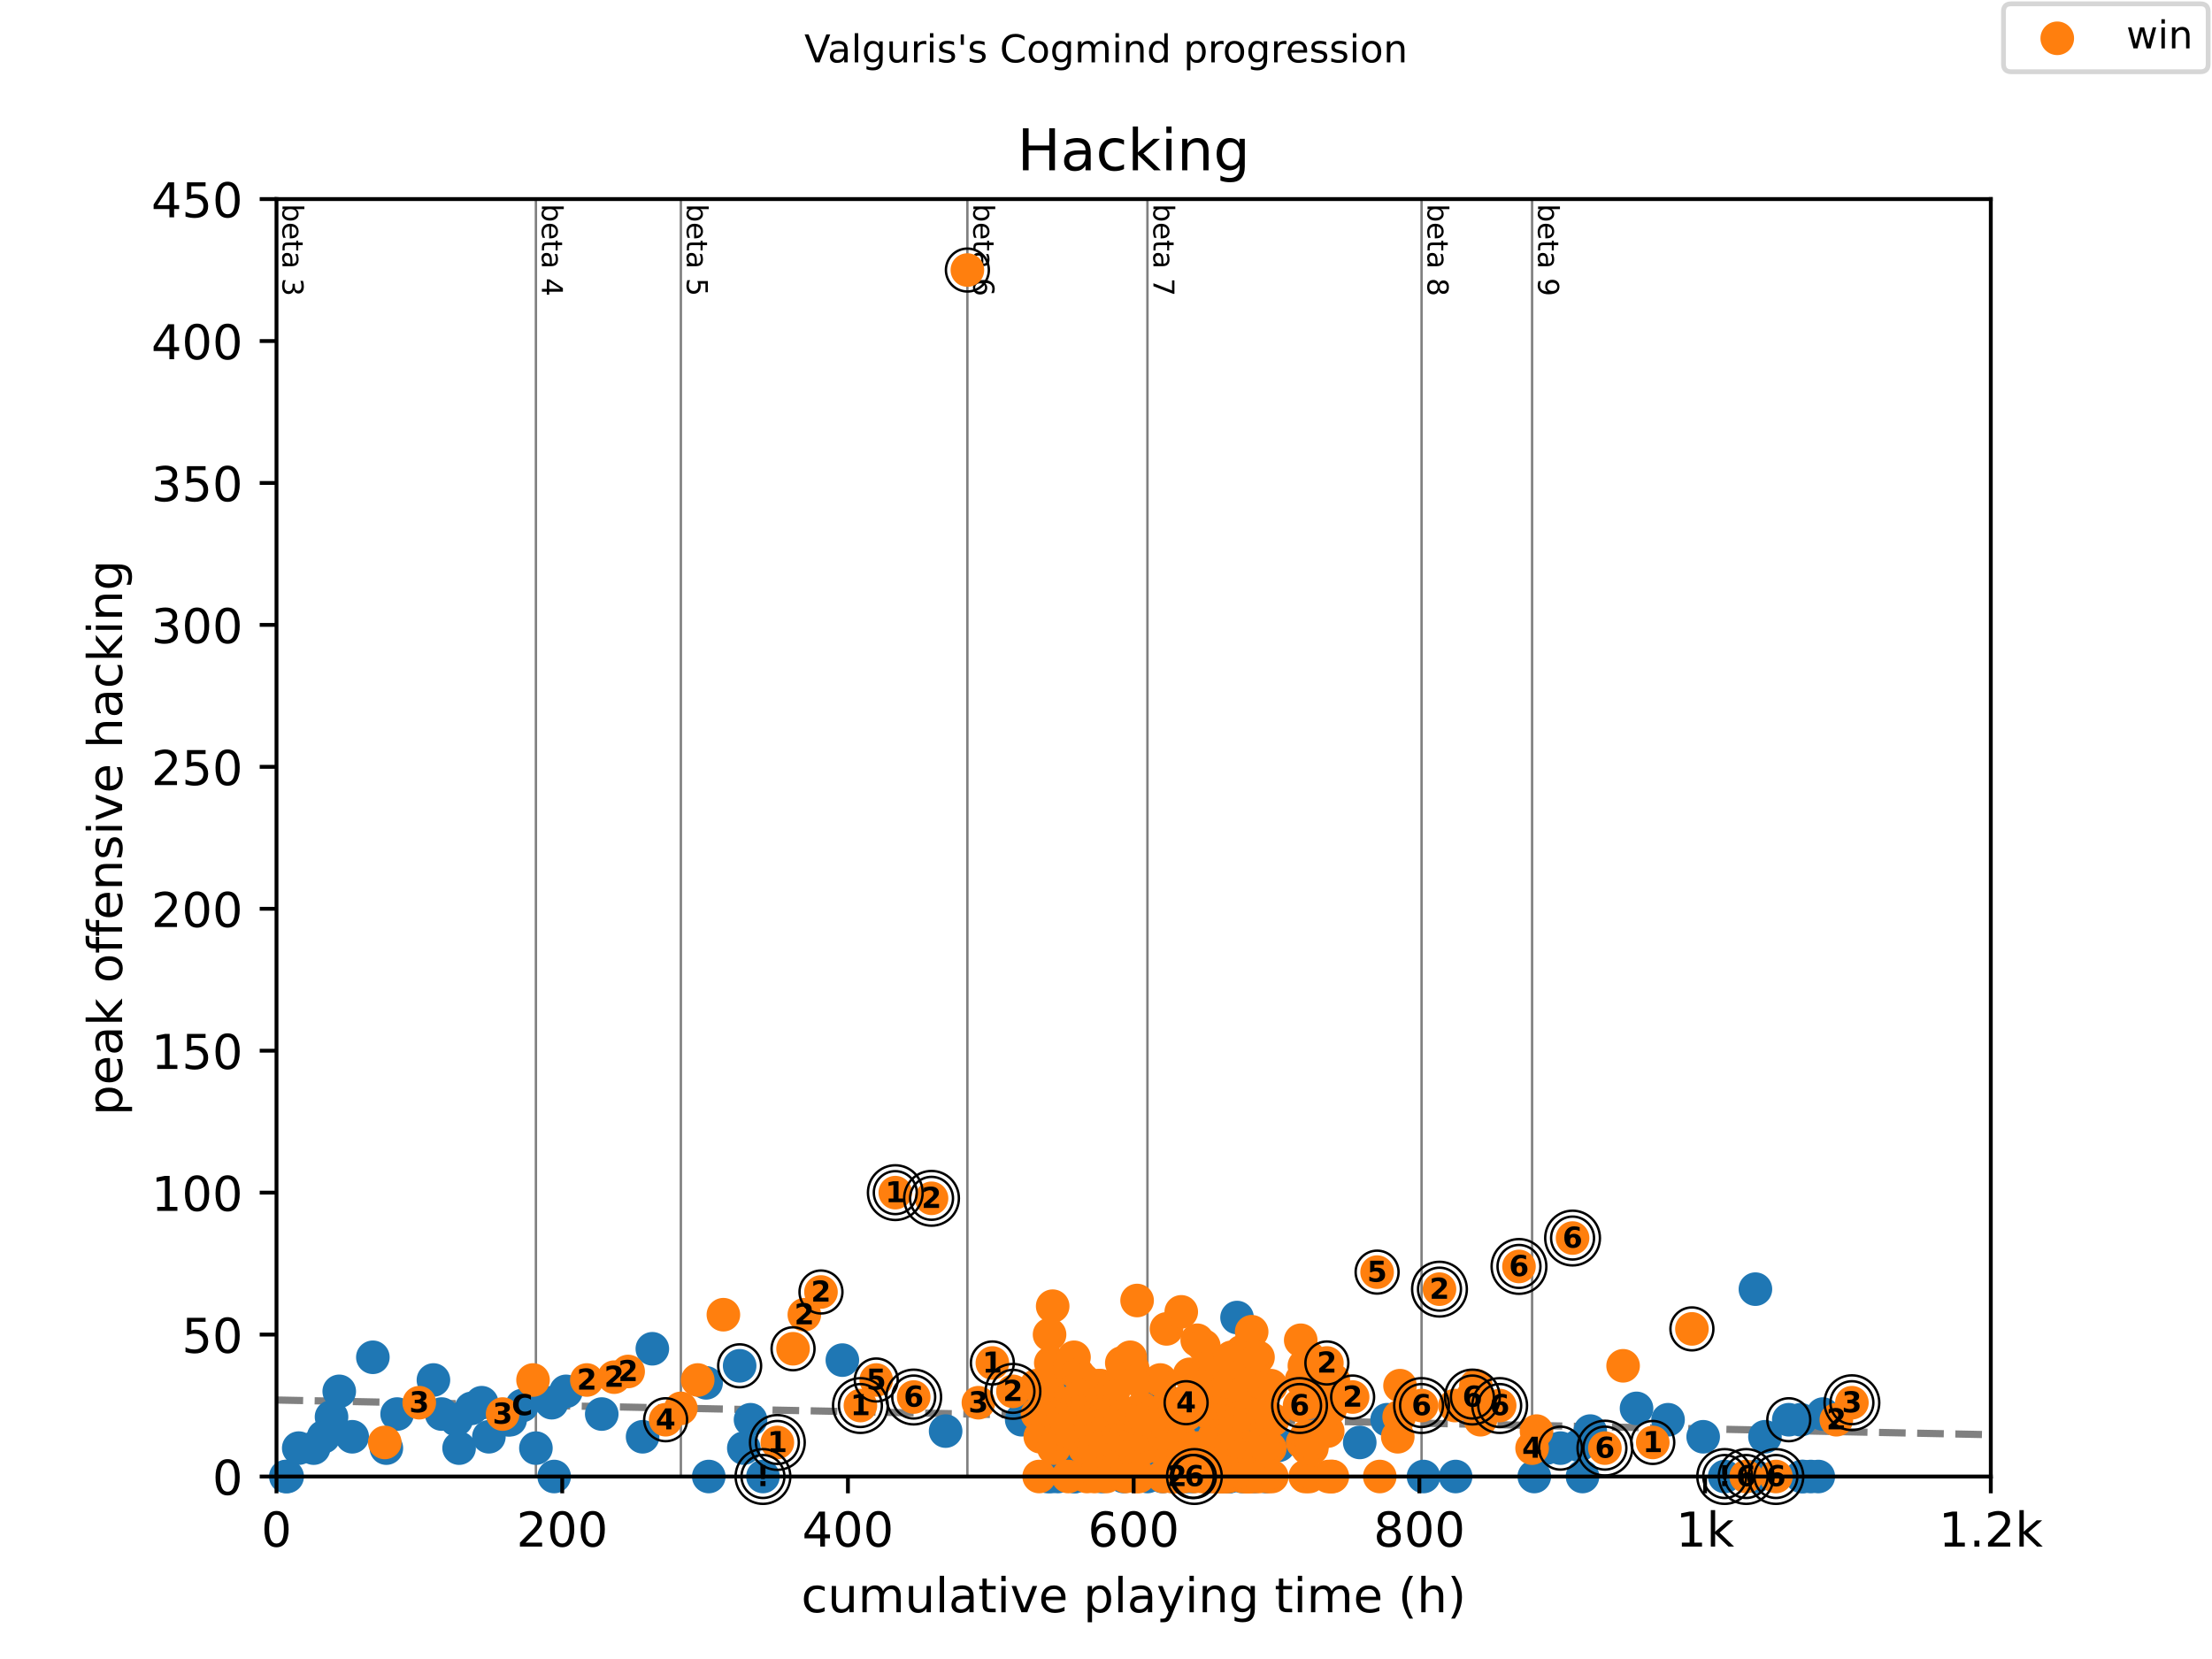 <?xml version="1.0" encoding="utf-8" standalone="no"?>
<!DOCTYPE svg PUBLIC "-//W3C//DTD SVG 1.1//EN"
  "http://www.w3.org/Graphics/SVG/1.1/DTD/svg11.dtd">
<!-- Created with matplotlib (https://matplotlib.org/) -->
<svg height="345.6pt" version="1.1" viewBox="0 0 460.8 345.6" width="460.8pt" xmlns="http://www.w3.org/2000/svg" xmlns:xlink="http://www.w3.org/1999/xlink">
 <defs>
  <style type="text/css">
*{stroke-linecap:butt;stroke-linejoin:round;}
  </style>
 </defs>
 <g id="figure_1">
  <g id="patch_1">
   <path d="M 0 345.6 
L 460.8 345.6 
L 460.8 0 
L 0 0 
z
" style="fill:#ffffff;"/>
  </g>
  <g id="axes_1">
   <g id="patch_2">
    <path d="M 57.6 307.584 
L 414.72 307.584 
L 414.72 41.472 
L 57.6 41.472 
z
" style="fill:#ffffff;"/>
   </g>
   <g id="line2d_1">
    <path clip-path="url(#pc0df880d76)" d="M 57.6 291.648 
L 414.72 298.873 
" style="fill:none;stroke:#808080;stroke-dasharray:5.55,2.4;stroke-dashoffset:0;stroke-width:1.5;"/>
   </g>
   <g id="line2d_2">
    <path clip-path="url(#pc0df880d76)" d="M 111.639 307.584 
L 111.639 41.472 
" style="fill:none;stroke:#808080;stroke-linecap:square;stroke-width:0.5;"/>
   </g>
   <g id="line2d_3">
    <path clip-path="url(#pc0df880d76)" d="M 141.836 307.584 
L 141.836 41.472 
" style="fill:none;stroke:#808080;stroke-linecap:square;stroke-width:0.5;"/>
   </g>
   <g id="line2d_4">
    <path clip-path="url(#pc0df880d76)" d="M 201.524 307.584 
L 201.524 41.472 
" style="fill:none;stroke:#808080;stroke-linecap:square;stroke-width:0.5;"/>
   </g>
   <g id="line2d_5">
    <path clip-path="url(#pc0df880d76)" d="M 239.032 307.584 
L 239.032 41.472 
" style="fill:none;stroke:#808080;stroke-linecap:square;stroke-width:0.5;"/>
   </g>
   <g id="line2d_6">
    <path clip-path="url(#pc0df880d76)" d="M 296.136 307.584 
L 296.136 41.472 
" style="fill:none;stroke:#808080;stroke-linecap:square;stroke-width:0.5;"/>
   </g>
   <g id="line2d_7">
    <path clip-path="url(#pc0df880d76)" d="M 319.161 307.584 
L 319.161 41.472 
" style="fill:none;stroke:#808080;stroke-linecap:square;stroke-width:0.5;"/>
   </g>
   <g id="text_1">
    <!-- beta 3 -->
    <defs>
     <path d="M 48.688 27.297 
Q 48.688 37.203 44.609 42.844 
Q 40.531 48.484 33.406 48.484 
Q 26.266 48.484 22.188 42.844 
Q 18.109 37.203 18.109 27.297 
Q 18.109 17.391 22.188 11.75 
Q 26.266 6.109 33.406 6.109 
Q 40.531 6.109 44.609 11.75 
Q 48.688 17.391 48.688 27.297 
z
M 18.109 46.391 
Q 20.953 51.266 25.266 53.625 
Q 29.594 56 35.594 56 
Q 45.562 56 51.781 48.094 
Q 58.016 40.188 58.016 27.297 
Q 58.016 14.406 51.781 6.484 
Q 45.562 -1.422 35.594 -1.422 
Q 29.594 -1.422 25.266 0.953 
Q 20.953 3.328 18.109 8.203 
L 18.109 0 
L 9.078 0 
L 9.078 75.984 
L 18.109 75.984 
z
" id="DejaVuSans-98"/>
     <path d="M 56.203 29.594 
L 56.203 25.203 
L 14.891 25.203 
Q 15.484 15.922 20.484 11.062 
Q 25.484 6.203 34.422 6.203 
Q 39.594 6.203 44.453 7.469 
Q 49.312 8.734 54.109 11.281 
L 54.109 2.781 
Q 49.266 0.734 44.188 -0.344 
Q 39.109 -1.422 33.891 -1.422 
Q 20.797 -1.422 13.156 6.188 
Q 5.516 13.812 5.516 26.812 
Q 5.516 40.234 12.766 48.109 
Q 20.016 56 32.328 56 
Q 43.359 56 49.781 48.891 
Q 56.203 41.797 56.203 29.594 
z
M 47.219 32.234 
Q 47.125 39.594 43.094 43.984 
Q 39.062 48.391 32.422 48.391 
Q 24.906 48.391 20.391 44.141 
Q 15.875 39.891 15.188 32.172 
z
" id="DejaVuSans-101"/>
     <path d="M 18.312 70.219 
L 18.312 54.688 
L 36.812 54.688 
L 36.812 47.703 
L 18.312 47.703 
L 18.312 18.016 
Q 18.312 11.328 20.141 9.422 
Q 21.969 7.516 27.594 7.516 
L 36.812 7.516 
L 36.812 0 
L 27.594 0 
Q 17.188 0 13.234 3.875 
Q 9.281 7.766 9.281 18.016 
L 9.281 47.703 
L 2.688 47.703 
L 2.688 54.688 
L 9.281 54.688 
L 9.281 70.219 
z
" id="DejaVuSans-116"/>
     <path d="M 34.281 27.484 
Q 23.391 27.484 19.188 25 
Q 14.984 22.516 14.984 16.5 
Q 14.984 11.719 18.141 8.906 
Q 21.297 6.109 26.703 6.109 
Q 34.188 6.109 38.703 11.406 
Q 43.219 16.703 43.219 25.484 
L 43.219 27.484 
z
M 52.203 31.203 
L 52.203 0 
L 43.219 0 
L 43.219 8.297 
Q 40.141 3.328 35.547 0.953 
Q 30.953 -1.422 24.312 -1.422 
Q 15.922 -1.422 10.953 3.297 
Q 6 8.016 6 15.922 
Q 6 25.141 12.172 29.828 
Q 18.359 34.516 30.609 34.516 
L 43.219 34.516 
L 43.219 35.406 
Q 43.219 41.609 39.141 45 
Q 35.062 48.391 27.688 48.391 
Q 23 48.391 18.547 47.266 
Q 14.109 46.141 10.016 43.891 
L 10.016 52.203 
Q 14.938 54.109 19.578 55.047 
Q 24.219 56 28.609 56 
Q 40.484 56 46.344 49.844 
Q 52.203 43.703 52.203 31.203 
z
" id="DejaVuSans-97"/>
     <path id="DejaVuSans-32"/>
     <path d="M 40.578 39.312 
Q 47.656 37.797 51.625 33 
Q 55.609 28.219 55.609 21.188 
Q 55.609 10.406 48.188 4.484 
Q 40.766 -1.422 27.094 -1.422 
Q 22.516 -1.422 17.656 -0.516 
Q 12.797 0.391 7.625 2.203 
L 7.625 11.719 
Q 11.719 9.328 16.594 8.109 
Q 21.484 6.891 26.812 6.891 
Q 36.078 6.891 40.938 10.547 
Q 45.797 14.203 45.797 21.188 
Q 45.797 27.641 41.281 31.266 
Q 36.766 34.906 28.719 34.906 
L 20.219 34.906 
L 20.219 43.016 
L 29.109 43.016 
Q 36.375 43.016 40.234 45.922 
Q 44.094 48.828 44.094 54.297 
Q 44.094 59.906 40.109 62.906 
Q 36.141 65.922 28.719 65.922 
Q 24.656 65.922 20.016 65.031 
Q 15.375 64.156 9.812 62.312 
L 9.812 71.094 
Q 15.438 72.656 20.344 73.438 
Q 25.25 74.219 29.594 74.219 
Q 40.828 74.219 47.359 69.109 
Q 53.906 64.016 53.906 55.328 
Q 53.906 49.266 50.438 45.094 
Q 46.969 40.922 40.578 39.312 
z
" id="DejaVuSans-51"/>
    </defs>
    <g transform="translate(58.848 42.472)rotate(-270)scale(0.06 -0.06)">
     <use xlink:href="#DejaVuSans-98"/>
     <use x="63.477" xlink:href="#DejaVuSans-101"/>
     <use x="125" xlink:href="#DejaVuSans-116"/>
     <use x="164.209" xlink:href="#DejaVuSans-97"/>
     <use x="225.488" xlink:href="#DejaVuSans-32"/>
     <use x="257.275" xlink:href="#DejaVuSans-51"/>
    </g>
   </g>
   <g id="text_2">
    <!-- beta 4 -->
    <defs>
     <path d="M 37.797 64.312 
L 12.891 25.391 
L 37.797 25.391 
z
M 35.203 72.906 
L 47.609 72.906 
L 47.609 25.391 
L 58.016 25.391 
L 58.016 17.188 
L 47.609 17.188 
L 47.609 0 
L 37.797 0 
L 37.797 17.188 
L 4.891 17.188 
L 4.891 26.703 
z
" id="DejaVuSans-52"/>
    </defs>
    <g transform="translate(112.887 42.472)rotate(-270)scale(0.06 -0.06)">
     <use xlink:href="#DejaVuSans-98"/>
     <use x="63.477" xlink:href="#DejaVuSans-101"/>
     <use x="125" xlink:href="#DejaVuSans-116"/>
     <use x="164.209" xlink:href="#DejaVuSans-97"/>
     <use x="225.488" xlink:href="#DejaVuSans-32"/>
     <use x="257.275" xlink:href="#DejaVuSans-52"/>
    </g>
   </g>
   <g id="text_3">
    <!-- beta 5 -->
    <defs>
     <path d="M 10.797 72.906 
L 49.516 72.906 
L 49.516 64.594 
L 19.828 64.594 
L 19.828 46.734 
Q 21.969 47.469 24.109 47.828 
Q 26.266 48.188 28.422 48.188 
Q 40.625 48.188 47.75 41.5 
Q 54.891 34.812 54.891 23.391 
Q 54.891 11.625 47.562 5.094 
Q 40.234 -1.422 26.906 -1.422 
Q 22.312 -1.422 17.547 -0.641 
Q 12.797 0.141 7.719 1.703 
L 7.719 11.625 
Q 12.109 9.234 16.797 8.062 
Q 21.484 6.891 26.703 6.891 
Q 35.156 6.891 40.078 11.328 
Q 45.016 15.766 45.016 23.391 
Q 45.016 31 40.078 35.438 
Q 35.156 39.891 26.703 39.891 
Q 22.75 39.891 18.812 39.016 
Q 14.891 38.141 10.797 36.281 
z
" id="DejaVuSans-53"/>
    </defs>
    <g transform="translate(143.083 42.472)rotate(-270)scale(0.06 -0.06)">
     <use xlink:href="#DejaVuSans-98"/>
     <use x="63.477" xlink:href="#DejaVuSans-101"/>
     <use x="125" xlink:href="#DejaVuSans-116"/>
     <use x="164.209" xlink:href="#DejaVuSans-97"/>
     <use x="225.488" xlink:href="#DejaVuSans-32"/>
     <use x="257.275" xlink:href="#DejaVuSans-53"/>
    </g>
   </g>
   <g id="text_4">
    <!-- beta 6 -->
    <defs>
     <path d="M 33.016 40.375 
Q 26.375 40.375 22.484 35.828 
Q 18.609 31.297 18.609 23.391 
Q 18.609 15.531 22.484 10.953 
Q 26.375 6.391 33.016 6.391 
Q 39.656 6.391 43.531 10.953 
Q 47.406 15.531 47.406 23.391 
Q 47.406 31.297 43.531 35.828 
Q 39.656 40.375 33.016 40.375 
z
M 52.594 71.297 
L 52.594 62.312 
Q 48.875 64.062 45.094 64.984 
Q 41.312 65.922 37.594 65.922 
Q 27.828 65.922 22.672 59.328 
Q 17.531 52.734 16.797 39.406 
Q 19.672 43.656 24.016 45.922 
Q 28.375 48.188 33.594 48.188 
Q 44.578 48.188 50.953 41.516 
Q 57.328 34.859 57.328 23.391 
Q 57.328 12.156 50.688 5.359 
Q 44.047 -1.422 33.016 -1.422 
Q 20.359 -1.422 13.672 8.266 
Q 6.984 17.969 6.984 36.375 
Q 6.984 53.656 15.188 63.938 
Q 23.391 74.219 37.203 74.219 
Q 40.922 74.219 44.703 73.484 
Q 48.484 72.75 52.594 71.297 
z
" id="DejaVuSans-54"/>
    </defs>
    <g transform="translate(202.772 42.472)rotate(-270)scale(0.06 -0.06)">
     <use xlink:href="#DejaVuSans-98"/>
     <use x="63.477" xlink:href="#DejaVuSans-101"/>
     <use x="125" xlink:href="#DejaVuSans-116"/>
     <use x="164.209" xlink:href="#DejaVuSans-97"/>
     <use x="225.488" xlink:href="#DejaVuSans-32"/>
     <use x="257.275" xlink:href="#DejaVuSans-54"/>
    </g>
   </g>
   <g id="text_5">
    <!-- beta 7 -->
    <defs>
     <path d="M 8.203 72.906 
L 55.078 72.906 
L 55.078 68.703 
L 28.609 0 
L 18.312 0 
L 43.219 64.594 
L 8.203 64.594 
z
" id="DejaVuSans-55"/>
    </defs>
    <g transform="translate(240.28 42.472)rotate(-270)scale(0.06 -0.06)">
     <use xlink:href="#DejaVuSans-98"/>
     <use x="63.477" xlink:href="#DejaVuSans-101"/>
     <use x="125" xlink:href="#DejaVuSans-116"/>
     <use x="164.209" xlink:href="#DejaVuSans-97"/>
     <use x="225.488" xlink:href="#DejaVuSans-32"/>
     <use x="257.275" xlink:href="#DejaVuSans-55"/>
    </g>
   </g>
   <g id="text_6">
    <!-- beta 8 -->
    <defs>
     <path d="M 31.781 34.625 
Q 24.75 34.625 20.719 30.859 
Q 16.703 27.094 16.703 20.516 
Q 16.703 13.922 20.719 10.156 
Q 24.75 6.391 31.781 6.391 
Q 38.812 6.391 42.859 10.172 
Q 46.922 13.969 46.922 20.516 
Q 46.922 27.094 42.891 30.859 
Q 38.875 34.625 31.781 34.625 
z
M 21.922 38.812 
Q 15.578 40.375 12.031 44.719 
Q 8.5 49.078 8.5 55.328 
Q 8.5 64.062 14.719 69.141 
Q 20.953 74.219 31.781 74.219 
Q 42.672 74.219 48.875 69.141 
Q 55.078 64.062 55.078 55.328 
Q 55.078 49.078 51.531 44.719 
Q 48 40.375 41.703 38.812 
Q 48.828 37.156 52.797 32.312 
Q 56.781 27.484 56.781 20.516 
Q 56.781 9.906 50.312 4.234 
Q 43.844 -1.422 31.781 -1.422 
Q 19.734 -1.422 13.25 4.234 
Q 6.781 9.906 6.781 20.516 
Q 6.781 27.484 10.781 32.312 
Q 14.797 37.156 21.922 38.812 
z
M 18.312 54.391 
Q 18.312 48.734 21.844 45.562 
Q 25.391 42.391 31.781 42.391 
Q 38.141 42.391 41.719 45.562 
Q 45.312 48.734 45.312 54.391 
Q 45.312 60.062 41.719 63.234 
Q 38.141 66.406 31.781 66.406 
Q 25.391 66.406 21.844 63.234 
Q 18.312 60.062 18.312 54.391 
z
" id="DejaVuSans-56"/>
    </defs>
    <g transform="translate(297.384 42.472)rotate(-270)scale(0.06 -0.06)">
     <use xlink:href="#DejaVuSans-98"/>
     <use x="63.477" xlink:href="#DejaVuSans-101"/>
     <use x="125" xlink:href="#DejaVuSans-116"/>
     <use x="164.209" xlink:href="#DejaVuSans-97"/>
     <use x="225.488" xlink:href="#DejaVuSans-32"/>
     <use x="257.275" xlink:href="#DejaVuSans-56"/>
    </g>
   </g>
   <g id="text_7">
    <!-- beta 9 -->
    <defs>
     <path d="M 10.984 1.516 
L 10.984 10.5 
Q 14.703 8.734 18.5 7.812 
Q 22.312 6.891 25.984 6.891 
Q 35.75 6.891 40.891 13.453 
Q 46.047 20.016 46.781 33.406 
Q 43.953 29.203 39.594 26.953 
Q 35.25 24.703 29.984 24.703 
Q 19.047 24.703 12.672 31.312 
Q 6.297 37.938 6.297 49.422 
Q 6.297 60.641 12.938 67.422 
Q 19.578 74.219 30.609 74.219 
Q 43.266 74.219 49.922 64.516 
Q 56.594 54.828 56.594 36.375 
Q 56.594 19.141 48.406 8.859 
Q 40.234 -1.422 26.422 -1.422 
Q 22.703 -1.422 18.891 -0.688 
Q 15.094 0.047 10.984 1.516 
z
M 30.609 32.422 
Q 37.25 32.422 41.125 36.953 
Q 45.016 41.5 45.016 49.422 
Q 45.016 57.281 41.125 61.844 
Q 37.25 66.406 30.609 66.406 
Q 23.969 66.406 20.094 61.844 
Q 16.219 57.281 16.219 49.422 
Q 16.219 41.5 20.094 36.953 
Q 23.969 32.422 30.609 32.422 
z
" id="DejaVuSans-57"/>
    </defs>
    <g transform="translate(320.409 42.472)rotate(-270)scale(0.06 -0.06)">
     <use xlink:href="#DejaVuSans-98"/>
     <use x="63.477" xlink:href="#DejaVuSans-101"/>
     <use x="125" xlink:href="#DejaVuSans-116"/>
     <use x="164.209" xlink:href="#DejaVuSans-97"/>
     <use x="225.488" xlink:href="#DejaVuSans-32"/>
     <use x="257.275" xlink:href="#DejaVuSans-57"/>
    </g>
   </g>
   <g id="PathCollection_1">
    <defs>
     <path d="M 0 3 
C 0.796 3 1.559 2.684 2.121 2.121 
C 2.684 1.559 3 0.796 3 0 
C 3 -0.796 2.684 -1.559 2.121 -2.121 
C 1.559 -2.684 0.796 -3 0 -3 
C -0.796 -3 -1.559 -2.684 -2.121 -2.121 
C -2.684 -1.559 -3 -0.796 -3 0 
C -3 0.796 -2.684 1.559 -2.121 2.121 
C -1.559 2.684 -0.796 3 0 3 
z
" id="m7bf622e0b7" style="stroke:#1f77b4;"/>
    </defs>
    <g>
     <use style="fill:#1f77b4;stroke:#1f77b4;" x="59.544" xlink:href="#m7bf622e0b7" y="307.584"/>
     <use style="fill:#1f77b4;stroke:#1f77b4;" x="59.822" xlink:href="#m7bf622e0b7" y="307.584"/>
     <use style="fill:#1f77b4;stroke:#1f77b4;" x="62.233" xlink:href="#m7bf622e0b7" y="301.67"/>
     <use style="fill:#1f77b4;stroke:#1f77b4;" x="65.343" xlink:href="#m7bf622e0b7" y="301.67"/>
     <use style="fill:#1f77b4;stroke:#1f77b4;" x="67.406" xlink:href="#m7bf622e0b7" y="299.305"/>
     <use style="fill:#1f77b4;stroke:#1f77b4;" x="69.063" xlink:href="#m7bf622e0b7" y="295.165"/>
     <use style="fill:#1f77b4;stroke:#1f77b4;" x="70.67" xlink:href="#m7bf622e0b7" y="289.843"/>
     <use style="fill:#1f77b4;stroke:#1f77b4;" x="73.373" xlink:href="#m7bf622e0b7" y="299.305"/>
     <use style="fill:#1f77b4;stroke:#1f77b4;" x="77.673" xlink:href="#m7bf622e0b7" y="282.747"/>
     <use style="fill:#1f77b4;stroke:#1f77b4;" x="80.485" xlink:href="#m7bf622e0b7" y="301.67"/>
     <use style="fill:#1f77b4;stroke:#1f77b4;" x="82.727" xlink:href="#m7bf622e0b7" y="294.574"/>
     <use style="fill:#1f77b4;stroke:#1f77b4;" x="90.291" xlink:href="#m7bf622e0b7" y="287.478"/>
     <use style="fill:#1f77b4;stroke:#1f77b4;" x="92.003" xlink:href="#m7bf622e0b7" y="294.574"/>
     <use style="fill:#1f77b4;stroke:#1f77b4;" x="95.043" xlink:href="#m7bf622e0b7" y="295.757"/>
     <use style="fill:#1f77b4;stroke:#1f77b4;" x="95.638" xlink:href="#m7bf622e0b7" y="301.67"/>
     <use style="fill:#1f77b4;stroke:#1f77b4;" x="98.222" xlink:href="#m7bf622e0b7" y="293.391"/>
     <use style="fill:#1f77b4;stroke:#1f77b4;" x="100.34" xlink:href="#m7bf622e0b7" y="292.209"/>
     <use style="fill:#1f77b4;stroke:#1f77b4;" x="101.843" xlink:href="#m7bf622e0b7" y="299.305"/>
     <use style="fill:#1f77b4;stroke:#1f77b4;" x="105.747" xlink:href="#m7bf622e0b7" y="295.757"/>
     <use style="fill:#1f77b4;stroke:#1f77b4;" x="106.277" xlink:href="#m7bf622e0b7" y="295.757"/>
     <use style="fill:#1f77b4;stroke:#1f77b4;" x="108.782" xlink:href="#m7bf622e0b7" y="292.8"/>
     <use style="fill:#1f77b4;stroke:#1f77b4;" x="111.639" xlink:href="#m7bf622e0b7" y="301.67"/>
     <use style="fill:#1f77b4;stroke:#1f77b4;" x="114.928" xlink:href="#m7bf622e0b7" y="292.209"/>
     <use style="fill:#1f77b4;stroke:#1f77b4;" x="115.444" xlink:href="#m7bf622e0b7" y="307.584"/>
     <use style="fill:#1f77b4;stroke:#1f77b4;" x="117.914" xlink:href="#m7bf622e0b7" y="289.843"/>
     <use style="fill:#1f77b4;stroke:#1f77b4;" x="125.354" xlink:href="#m7bf622e0b7" y="294.574"/>
     <use style="fill:#1f77b4;stroke:#1f77b4;" x="133.865" xlink:href="#m7bf622e0b7" y="299.305"/>
     <use style="fill:#1f77b4;stroke:#1f77b4;" x="135.894" xlink:href="#m7bf622e0b7" y="280.973"/>
     <use style="fill:#1f77b4;stroke:#1f77b4;" x="147.098" xlink:href="#m7bf622e0b7" y="288.069"/>
     <use style="fill:#1f77b4;stroke:#1f77b4;" x="147.649" xlink:href="#m7bf622e0b7" y="307.584"/>
     <use style="fill:#1f77b4;stroke:#1f77b4;" x="154.082" xlink:href="#m7bf622e0b7" y="284.521"/>
     <use style="fill:#1f77b4;stroke:#1f77b4;" x="154.95" xlink:href="#m7bf622e0b7" y="301.67"/>
     <use style="fill:#1f77b4;stroke:#1f77b4;" x="156.349" xlink:href="#m7bf622e0b7" y="295.757"/>
     <use style="fill:#1f77b4;stroke:#1f77b4;" x="158.938" xlink:href="#m7bf622e0b7" y="307.584"/>
     <use style="fill:#1f77b4;stroke:#1f77b4;" x="175.479" xlink:href="#m7bf622e0b7" y="283.338"/>
     <use style="fill:#1f77b4;stroke:#1f77b4;" x="196.991" xlink:href="#m7bf622e0b7" y="298.122"/>
     <use style="fill:#1f77b4;stroke:#1f77b4;" x="212.838" xlink:href="#m7bf622e0b7" y="295.757"/>
     <use style="fill:#1f77b4;stroke:#1f77b4;" x="215.561" xlink:href="#m7bf622e0b7" y="294.574"/>
     <use style="fill:#1f77b4;stroke:#1f77b4;" x="218.24" xlink:href="#m7bf622e0b7" y="307.584"/>
     <use style="fill:#1f77b4;stroke:#1f77b4;" x="218.969" xlink:href="#m7bf622e0b7" y="307.584"/>
     <use style="fill:#1f77b4;stroke:#1f77b4;" x="219.757" xlink:href="#m7bf622e0b7" y="289.843"/>
     <use style="fill:#1f77b4;stroke:#1f77b4;" x="220.209" xlink:href="#m7bf622e0b7" y="301.67"/>
     <use style="fill:#1f77b4;stroke:#1f77b4;" x="220.382" xlink:href="#m7bf622e0b7" y="307.584"/>
     <use style="fill:#1f77b4;stroke:#1f77b4;" x="221.602" xlink:href="#m7bf622e0b7" y="295.757"/>
     <use style="fill:#1f77b4;stroke:#1f77b4;" x="221.979" xlink:href="#m7bf622e0b7" y="301.67"/>
     <use style="fill:#1f77b4;stroke:#1f77b4;" x="222.351" xlink:href="#m7bf622e0b7" y="301.67"/>
     <use style="fill:#1f77b4;stroke:#1f77b4;" x="223.314" xlink:href="#m7bf622e0b7" y="294.574"/>
     <use style="fill:#1f77b4;stroke:#1f77b4;" x="223.81" xlink:href="#m7bf622e0b7" y="307.584"/>
     <use style="fill:#1f77b4;stroke:#1f77b4;" x="223.958" xlink:href="#m7bf622e0b7" y="307.584"/>
     <use style="fill:#1f77b4;stroke:#1f77b4;" x="224.316" xlink:href="#m7bf622e0b7" y="301.67"/>
     <use style="fill:#1f77b4;stroke:#1f77b4;" x="224.896" xlink:href="#m7bf622e0b7" y="293.391"/>
     <use style="fill:#1f77b4;stroke:#1f77b4;" x="227.867" xlink:href="#m7bf622e0b7" y="299.305"/>
     <use style="fill:#1f77b4;stroke:#1f77b4;" x="229.509" xlink:href="#m7bf622e0b7" y="307.584"/>
     <use style="fill:#1f77b4;stroke:#1f77b4;" x="232.207" xlink:href="#m7bf622e0b7" y="295.757"/>
     <use style="fill:#1f77b4;stroke:#1f77b4;" x="234.047" xlink:href="#m7bf622e0b7" y="307.584"/>
     <use style="fill:#1f77b4;stroke:#1f77b4;" x="234.831" xlink:href="#m7bf622e0b7" y="283.93"/>
     <use style="fill:#1f77b4;stroke:#1f77b4;" x="235.029" xlink:href="#m7bf622e0b7" y="301.67"/>
     <use style="fill:#1f77b4;stroke:#1f77b4;" x="239.032" xlink:href="#m7bf622e0b7" y="307.584"/>
     <use style="fill:#1f77b4;stroke:#1f77b4;" x="239.969" xlink:href="#m7bf622e0b7" y="295.757"/>
     <use style="fill:#1f77b4;stroke:#1f77b4;" x="241.487" xlink:href="#m7bf622e0b7" y="289.252"/>
     <use style="fill:#1f77b4;stroke:#1f77b4;" x="242.167" xlink:href="#m7bf622e0b7" y="307.584"/>
     <use style="fill:#1f77b4;stroke:#1f77b4;" x="243.159" xlink:href="#m7bf622e0b7" y="300.488"/>
     <use style="fill:#1f77b4;stroke:#1f77b4;" x="244.374" xlink:href="#m7bf622e0b7" y="307.584"/>
     <use style="fill:#1f77b4;stroke:#1f77b4;" x="244.984" xlink:href="#m7bf622e0b7" y="301.67"/>
     <use style="fill:#1f77b4;stroke:#1f77b4;" x="245.028" xlink:href="#m7bf622e0b7" y="300.488"/>
     <use style="fill:#1f77b4;stroke:#1f77b4;" x="245.802" xlink:href="#m7bf622e0b7" y="299.305"/>
     <use style="fill:#1f77b4;stroke:#1f77b4;" x="245.941" xlink:href="#m7bf622e0b7" y="301.67"/>
     <use style="fill:#1f77b4;stroke:#1f77b4;" x="246.804" xlink:href="#m7bf622e0b7" y="301.67"/>
     <use style="fill:#1f77b4;stroke:#1f77b4;" x="247.112" xlink:href="#m7bf622e0b7" y="307.584"/>
     <use style="fill:#1f77b4;stroke:#1f77b4;" x="247.528" xlink:href="#m7bf622e0b7" y="301.67"/>
     <use style="fill:#1f77b4;stroke:#1f77b4;" x="248.381" xlink:href="#m7bf622e0b7" y="307.584"/>
     <use style="fill:#1f77b4;stroke:#1f77b4;" x="249.22" xlink:href="#m7bf622e0b7" y="291.026"/>
     <use style="fill:#1f77b4;stroke:#1f77b4;" x="249.671" xlink:href="#m7bf622e0b7" y="299.305"/>
     <use style="fill:#1f77b4;stroke:#1f77b4;" x="251.194" xlink:href="#m7bf622e0b7" y="307.584"/>
     <use style="fill:#1f77b4;stroke:#1f77b4;" x="251.238" xlink:href="#m7bf622e0b7" y="307.584"/>
     <use style="fill:#1f77b4;stroke:#1f77b4;" x="251.571" xlink:href="#m7bf622e0b7" y="294.574"/>
     <use style="fill:#1f77b4;stroke:#1f77b4;" x="251.769" xlink:href="#m7bf622e0b7" y="307.584"/>
     <use style="fill:#1f77b4;stroke:#1f77b4;" x="251.814" xlink:href="#m7bf622e0b7" y="301.67"/>
     <use style="fill:#1f77b4;stroke:#1f77b4;" x="252.012" xlink:href="#m7bf622e0b7" y="295.757"/>
     <use style="fill:#1f77b4;stroke:#1f77b4;" x="254.557" xlink:href="#m7bf622e0b7" y="307.584"/>
     <use style="fill:#1f77b4;stroke:#1f77b4;" x="255.886" xlink:href="#m7bf622e0b7" y="307.584"/>
     <use style="fill:#1f77b4;stroke:#1f77b4;" x="256.005" xlink:href="#m7bf622e0b7" y="307.584"/>
     <use style="fill:#1f77b4;stroke:#1f77b4;" x="256.208" xlink:href="#m7bf622e0b7" y="307.584"/>
     <use style="fill:#1f77b4;stroke:#1f77b4;" x="257.701" xlink:href="#m7bf622e0b7" y="274.468"/>
     <use style="fill:#1f77b4;stroke:#1f77b4;" x="258.797" xlink:href="#m7bf622e0b7" y="307.584"/>
     <use style="fill:#1f77b4;stroke:#1f77b4;" x="261.377" xlink:href="#m7bf622e0b7" y="307.584"/>
     <use style="fill:#1f77b4;stroke:#1f77b4;" x="262.398" xlink:href="#m7bf622e0b7" y="300.488"/>
     <use style="fill:#1f77b4;stroke:#1f77b4;" x="263.653" xlink:href="#m7bf622e0b7" y="307.584"/>
     <use style="fill:#1f77b4;stroke:#1f77b4;" x="264.288" xlink:href="#m7bf622e0b7" y="299.305"/>
     <use style="fill:#1f77b4;stroke:#1f77b4;" x="266.386" xlink:href="#m7bf622e0b7" y="301.079"/>
     <use style="fill:#1f77b4;stroke:#1f77b4;" x="283.26" xlink:href="#m7bf622e0b7" y="300.488"/>
     <use style="fill:#1f77b4;stroke:#1f77b4;" x="288.964" xlink:href="#m7bf622e0b7" y="295.757"/>
     <use style="fill:#1f77b4;stroke:#1f77b4;" x="296.543" xlink:href="#m7bf622e0b7" y="307.584"/>
     <use style="fill:#1f77b4;stroke:#1f77b4;" x="303.234" xlink:href="#m7bf622e0b7" y="307.584"/>
     <use style="fill:#1f77b4;stroke:#1f77b4;" x="307.247" xlink:href="#m7bf622e0b7" y="293.391"/>
     <use style="fill:#1f77b4;stroke:#1f77b4;" x="319.622" xlink:href="#m7bf622e0b7" y="307.584"/>
     <use style="fill:#1f77b4;stroke:#1f77b4;" x="320.963" xlink:href="#m7bf622e0b7" y="301.67"/>
     <use style="fill:#1f77b4;stroke:#1f77b4;" x="322.129" xlink:href="#m7bf622e0b7" y="301.67"/>
     <use style="fill:#1f77b4;stroke:#1f77b4;" x="325.074" xlink:href="#m7bf622e0b7" y="301.67"/>
     <use style="fill:#1f77b4;stroke:#1f77b4;" x="328.983" xlink:href="#m7bf622e0b7" y="301.079"/>
     <use style="fill:#1f77b4;stroke:#1f77b4;" x="329.667" xlink:href="#m7bf622e0b7" y="307.584"/>
     <use style="fill:#1f77b4;stroke:#1f77b4;" x="331.28" xlink:href="#m7bf622e0b7" y="298.122"/>
     <use style="fill:#1f77b4;stroke:#1f77b4;" x="340.92" xlink:href="#m7bf622e0b7" y="293.391"/>
     <use style="fill:#1f77b4;stroke:#1f77b4;" x="347.485" xlink:href="#m7bf622e0b7" y="295.757"/>
     <use style="fill:#1f77b4;stroke:#1f77b4;" x="354.802" xlink:href="#m7bf622e0b7" y="299.305"/>
     <use style="fill:#1f77b4;stroke:#1f77b4;" x="359.285" xlink:href="#m7bf622e0b7" y="307.584"/>
     <use style="fill:#1f77b4;stroke:#1f77b4;" x="365.684" xlink:href="#m7bf622e0b7" y="268.554"/>
     <use style="fill:#1f77b4;stroke:#1f77b4;" x="365.773" xlink:href="#m7bf622e0b7" y="307.584"/>
     <use style="fill:#1f77b4;stroke:#1f77b4;" x="367.675" xlink:href="#m7bf622e0b7" y="299.305"/>
     <use style="fill:#1f77b4;stroke:#1f77b4;" x="372.637" xlink:href="#m7bf622e0b7" y="295.757"/>
     <use style="fill:#1f77b4;stroke:#1f77b4;" x="375.119" xlink:href="#m7bf622e0b7" y="295.757"/>
     <use style="fill:#1f77b4;stroke:#1f77b4;" x="375.345" xlink:href="#m7bf622e0b7" y="307.584"/>
     <use style="fill:#1f77b4;stroke:#1f77b4;" x="375.636" xlink:href="#m7bf622e0b7" y="307.584"/>
     <use style="fill:#1f77b4;stroke:#1f77b4;" x="377.223" xlink:href="#m7bf622e0b7" y="307.584"/>
     <use style="fill:#1f77b4;stroke:#1f77b4;" x="378.784" xlink:href="#m7bf622e0b7" y="307.584"/>
     <use style="fill:#1f77b4;stroke:#1f77b4;" x="379.759" xlink:href="#m7bf622e0b7" y="294.574"/>
    </g>
   </g>
   <g id="PathCollection_2">
    <defs>
     <path d="M 0 3 
C 0.796 3 1.559 2.684 2.121 2.121 
C 2.684 1.559 3 0.796 3 0 
C 3 -0.796 2.684 -1.559 2.121 -2.121 
C 1.559 -2.684 0.796 -3 0 -3 
C -0.796 -3 -1.559 -2.684 -2.121 -2.121 
C -2.684 -1.559 -3 -0.796 -3 0 
C -3 0.796 -2.684 1.559 -2.121 2.121 
C -1.559 2.684 -0.796 3 0 3 
z
" id="md546852208" style="stroke:#ff7f0e;"/>
    </defs>
    <g>
     <use style="fill:#ff7f0e;stroke:#ff7f0e;" x="80.153" xlink:href="#md546852208" y="300.488"/>
     <use style="fill:#ff7f0e;stroke:#ff7f0e;" x="87.335" xlink:href="#md546852208" y="292.209"/>
     <use style="fill:#ff7f0e;stroke:#ff7f0e;" x="104.705" xlink:href="#md546852208" y="294.574"/>
     <use style="fill:#ff7f0e;stroke:#ff7f0e;" x="111.039" xlink:href="#md546852208" y="287.478"/>
     <use style="fill:#ff7f0e;stroke:#ff7f0e;" x="122.249" xlink:href="#md546852208" y="287.478"/>
     <use style="fill:#ff7f0e;stroke:#ff7f0e;" x="127.943" xlink:href="#md546852208" y="286.886"/>
     <use style="fill:#ff7f0e;stroke:#ff7f0e;" x="130.854" xlink:href="#md546852208" y="285.704"/>
     <use style="fill:#ff7f0e;stroke:#ff7f0e;" x="138.666" xlink:href="#md546852208" y="295.757"/>
     <use style="fill:#ff7f0e;stroke:#ff7f0e;" x="141.836" xlink:href="#md546852208" y="293.391"/>
     <use style="fill:#ff7f0e;stroke:#ff7f0e;" x="145.347" xlink:href="#md546852208" y="287.478"/>
     <use style="fill:#ff7f0e;stroke:#ff7f0e;" x="150.694" xlink:href="#md546852208" y="273.876"/>
     <use style="fill:#ff7f0e;stroke:#ff7f0e;" x="161.939" xlink:href="#md546852208" y="300.488"/>
     <use style="fill:#ff7f0e;stroke:#ff7f0e;" x="165.207" xlink:href="#md546852208" y="280.973"/>
     <use style="fill:#ff7f0e;stroke:#ff7f0e;" x="167.558" xlink:href="#md546852208" y="273.876"/>
     <use style="fill:#ff7f0e;stroke:#ff7f0e;" x="171.025" xlink:href="#md546852208" y="269.146"/>
     <use style="fill:#ff7f0e;stroke:#ff7f0e;" x="179.239" xlink:href="#md546852208" y="292.8"/>
     <use style="fill:#ff7f0e;stroke:#ff7f0e;" x="182.537" xlink:href="#md546852208" y="287.478"/>
     <use style="fill:#ff7f0e;stroke:#ff7f0e;" x="186.505" xlink:href="#md546852208" y="248.448"/>
     <use style="fill:#ff7f0e;stroke:#ff7f0e;" x="190.344" xlink:href="#md546852208" y="291.026"/>
     <use style="fill:#ff7f0e;stroke:#ff7f0e;" x="194.055" xlink:href="#md546852208" y="249.631"/>
     <use style="fill:#ff7f0e;stroke:#ff7f0e;" x="201.524" xlink:href="#md546852208" y="56.256"/>
     <use style="fill:#ff7f0e;stroke:#ff7f0e;" x="203.821" xlink:href="#md546852208" y="292.209"/>
     <use style="fill:#ff7f0e;stroke:#ff7f0e;" x="206.727" xlink:href="#md546852208" y="283.93"/>
     <use style="fill:#ff7f0e;stroke:#ff7f0e;" x="211.013" xlink:href="#md546852208" y="289.843"/>
     <use style="fill:#ff7f0e;stroke:#ff7f0e;" x="215.893" xlink:href="#md546852208" y="288.66"/>
     <use style="fill:#ff7f0e;stroke:#ff7f0e;" x="216.127" xlink:href="#md546852208" y="294.574"/>
     <use style="fill:#ff7f0e;stroke:#ff7f0e;" x="216.479" xlink:href="#md546852208" y="307.584"/>
     <use style="fill:#ff7f0e;stroke:#ff7f0e;" x="216.712" xlink:href="#md546852208" y="299.305"/>
     <use style="fill:#ff7f0e;stroke:#ff7f0e;" x="217.238" xlink:href="#md546852208" y="299.305"/>
     <use style="fill:#ff7f0e;stroke:#ff7f0e;" x="217.401" xlink:href="#md546852208" y="295.757"/>
     <use style="fill:#ff7f0e;stroke:#ff7f0e;" x="217.773" xlink:href="#md546852208" y="294.574"/>
     <use style="fill:#ff7f0e;stroke:#ff7f0e;" x="218.423" xlink:href="#md546852208" y="289.843"/>
     <use style="fill:#ff7f0e;stroke:#ff7f0e;" x="218.641" xlink:href="#md546852208" y="278.016"/>
     <use style="fill:#ff7f0e;stroke:#ff7f0e;" x="218.899" xlink:href="#md546852208" y="283.93"/>
     <use style="fill:#ff7f0e;stroke:#ff7f0e;" x="219.157" xlink:href="#md546852208" y="295.757"/>
     <use style="fill:#ff7f0e;stroke:#ff7f0e;" x="219.291" xlink:href="#md546852208" y="272.102"/>
     <use style="fill:#ff7f0e;stroke:#ff7f0e;" x="219.539" xlink:href="#md546852208" y="301.67"/>
     <use style="fill:#ff7f0e;stroke:#ff7f0e;" x="220.109" xlink:href="#md546852208" y="293.391"/>
     <use style="fill:#ff7f0e;stroke:#ff7f0e;" x="220.645" xlink:href="#md546852208" y="295.757"/>
     <use style="fill:#ff7f0e;stroke:#ff7f0e;" x="220.903" xlink:href="#md546852208" y="295.757"/>
     <use style="fill:#ff7f0e;stroke:#ff7f0e;" x="221.131" xlink:href="#md546852208" y="294.574"/>
     <use style="fill:#ff7f0e;stroke:#ff7f0e;" x="221.354" xlink:href="#md546852208" y="294.574"/>
     <use style="fill:#ff7f0e;stroke:#ff7f0e;" x="221.93" xlink:href="#md546852208" y="299.305"/>
     <use style="fill:#ff7f0e;stroke:#ff7f0e;" x="222.297" xlink:href="#md546852208" y="298.122"/>
     <use style="fill:#ff7f0e;stroke:#ff7f0e;" x="222.53" xlink:href="#md546852208" y="307.584"/>
     <use style="fill:#ff7f0e;stroke:#ff7f0e;" x="222.778" xlink:href="#md546852208" y="285.112"/>
     <use style="fill:#ff7f0e;stroke:#ff7f0e;" x="223.061" xlink:href="#md546852208" y="292.209"/>
     <use style="fill:#ff7f0e;stroke:#ff7f0e;" x="223.542" xlink:href="#md546852208" y="292.209"/>
     <use style="fill:#ff7f0e;stroke:#ff7f0e;" x="223.735" xlink:href="#md546852208" y="282.747"/>
     <use style="fill:#ff7f0e;stroke:#ff7f0e;" x="224.092" xlink:href="#md546852208" y="293.391"/>
     <use style="fill:#ff7f0e;stroke:#ff7f0e;" x="224.578" xlink:href="#md546852208" y="286.295"/>
     <use style="fill:#ff7f0e;stroke:#ff7f0e;" x="225.104" xlink:href="#md546852208" y="294.574"/>
     <use style="fill:#ff7f0e;stroke:#ff7f0e;" x="225.367" xlink:href="#md546852208" y="294.574"/>
     <use style="fill:#ff7f0e;stroke:#ff7f0e;" x="225.64" xlink:href="#md546852208" y="287.478"/>
     <use style="fill:#ff7f0e;stroke:#ff7f0e;" x="225.952" xlink:href="#md546852208" y="301.67"/>
     <use style="fill:#ff7f0e;stroke:#ff7f0e;" x="226.171" xlink:href="#md546852208" y="294.574"/>
     <use style="fill:#ff7f0e;stroke:#ff7f0e;" x="226.443" xlink:href="#md546852208" y="307.584"/>
     <use style="fill:#ff7f0e;stroke:#ff7f0e;" x="226.721" xlink:href="#md546852208" y="293.391"/>
     <use style="fill:#ff7f0e;stroke:#ff7f0e;" x="226.979" xlink:href="#md546852208" y="294.574"/>
     <use style="fill:#ff7f0e;stroke:#ff7f0e;" x="227.172" xlink:href="#md546852208" y="299.305"/>
     <use style="fill:#ff7f0e;stroke:#ff7f0e;" x="227.54" xlink:href="#md546852208" y="293.391"/>
     <use style="fill:#ff7f0e;stroke:#ff7f0e;" x="228.001" xlink:href="#md546852208" y="307.584"/>
     <use style="fill:#ff7f0e;stroke:#ff7f0e;" x="228.214" xlink:href="#md546852208" y="301.67"/>
     <use style="fill:#ff7f0e;stroke:#ff7f0e;" x="228.403" xlink:href="#md546852208" y="293.391"/>
     <use style="fill:#ff7f0e;stroke:#ff7f0e;" x="228.76" xlink:href="#md546852208" y="288.66"/>
     <use style="fill:#ff7f0e;stroke:#ff7f0e;" x="229.032" xlink:href="#md546852208" y="294.574"/>
     <use style="fill:#ff7f0e;stroke:#ff7f0e;" x="229.3" xlink:href="#md546852208" y="288.66"/>
     <use style="fill:#ff7f0e;stroke:#ff7f0e;" x="229.692" xlink:href="#md546852208" y="295.757"/>
     <use style="fill:#ff7f0e;stroke:#ff7f0e;" x="230.153" xlink:href="#md546852208" y="301.67"/>
     <use style="fill:#ff7f0e;stroke:#ff7f0e;" x="230.456" xlink:href="#md546852208" y="307.584"/>
     <use style="fill:#ff7f0e;stroke:#ff7f0e;" x="230.644" xlink:href="#md546852208" y="293.391"/>
     <use style="fill:#ff7f0e;stroke:#ff7f0e;" x="230.878" xlink:href="#md546852208" y="291.026"/>
     <use style="fill:#ff7f0e;stroke:#ff7f0e;" x="231.944" xlink:href="#md546852208" y="289.843"/>
     <use style="fill:#ff7f0e;stroke:#ff7f0e;" x="232.425" xlink:href="#md546852208" y="293.391"/>
     <use style="fill:#ff7f0e;stroke:#ff7f0e;" x="232.678" xlink:href="#md546852208" y="293.391"/>
     <use style="fill:#ff7f0e;stroke:#ff7f0e;" x="232.966" xlink:href="#md546852208" y="299.305"/>
     <use style="fill:#ff7f0e;stroke:#ff7f0e;" x="233.159" xlink:href="#md546852208" y="301.67"/>
     <use style="fill:#ff7f0e;stroke:#ff7f0e;" x="233.382" xlink:href="#md546852208" y="299.305"/>
     <use style="fill:#ff7f0e;stroke:#ff7f0e;" x="233.69" xlink:href="#md546852208" y="283.93"/>
     <use style="fill:#ff7f0e;stroke:#ff7f0e;" x="233.933" xlink:href="#md546852208" y="301.67"/>
     <use style="fill:#ff7f0e;stroke:#ff7f0e;" x="234.285" xlink:href="#md546852208" y="294.574"/>
     <use style="fill:#ff7f0e;stroke:#ff7f0e;" x="234.493" xlink:href="#md546852208" y="307.584"/>
     <use style="fill:#ff7f0e;stroke:#ff7f0e;" x="234.642" xlink:href="#md546852208" y="295.757"/>
     <use style="fill:#ff7f0e;stroke:#ff7f0e;" x="235.218" xlink:href="#md546852208" y="294.574"/>
     <use style="fill:#ff7f0e;stroke:#ff7f0e;" x="235.451" xlink:href="#md546852208" y="282.747"/>
     <use style="fill:#ff7f0e;stroke:#ff7f0e;" x="235.654" xlink:href="#md546852208" y="301.67"/>
     <use style="fill:#ff7f0e;stroke:#ff7f0e;" x="235.957" xlink:href="#md546852208" y="285.112"/>
     <use style="fill:#ff7f0e;stroke:#ff7f0e;" x="236.135" xlink:href="#md546852208" y="299.305"/>
     <use style="fill:#ff7f0e;stroke:#ff7f0e;" x="236.383" xlink:href="#md546852208" y="301.67"/>
     <use style="fill:#ff7f0e;stroke:#ff7f0e;" x="236.572" xlink:href="#md546852208" y="300.488"/>
     <use style="fill:#ff7f0e;stroke:#ff7f0e;" x="236.711" xlink:href="#md546852208" y="307.584"/>
     <use style="fill:#ff7f0e;stroke:#ff7f0e;" x="236.879" xlink:href="#md546852208" y="270.92"/>
     <use style="fill:#ff7f0e;stroke:#ff7f0e;" x="237.073" xlink:href="#md546852208" y="287.478"/>
     <use style="fill:#ff7f0e;stroke:#ff7f0e;" x="237.236" xlink:href="#md546852208" y="307.584"/>
     <use style="fill:#ff7f0e;stroke:#ff7f0e;" x="237.45" xlink:href="#md546852208" y="295.757"/>
     <use style="fill:#ff7f0e;stroke:#ff7f0e;" x="237.673" xlink:href="#md546852208" y="295.757"/>
     <use style="fill:#ff7f0e;stroke:#ff7f0e;" x="237.876" xlink:href="#md546852208" y="293.391"/>
     <use style="fill:#ff7f0e;stroke:#ff7f0e;" x="238.184" xlink:href="#md546852208" y="301.67"/>
     <use style="fill:#ff7f0e;stroke:#ff7f0e;" x="238.402" xlink:href="#md546852208" y="294.574"/>
     <use style="fill:#ff7f0e;stroke:#ff7f0e;" x="238.566" xlink:href="#md546852208" y="299.305"/>
     <use style="fill:#ff7f0e;stroke:#ff7f0e;" x="238.828" xlink:href="#md546852208" y="295.757"/>
     <use style="fill:#ff7f0e;stroke:#ff7f0e;" x="241.715" xlink:href="#md546852208" y="287.478"/>
     <use style="fill:#ff7f0e;stroke:#ff7f0e;" x="241.948" xlink:href="#md546852208" y="301.67"/>
     <use style="fill:#ff7f0e;stroke:#ff7f0e;" x="242.335" xlink:href="#md546852208" y="307.584"/>
     <use style="fill:#ff7f0e;stroke:#ff7f0e;" x="242.514" xlink:href="#md546852208" y="301.67"/>
     <use style="fill:#ff7f0e;stroke:#ff7f0e;" x="242.727" xlink:href="#md546852208" y="293.391"/>
     <use style="fill:#ff7f0e;stroke:#ff7f0e;" x="243.005" xlink:href="#md546852208" y="276.833"/>
     <use style="fill:#ff7f0e;stroke:#ff7f0e;" x="243.65" xlink:href="#md546852208" y="301.67"/>
     <use style="fill:#ff7f0e;stroke:#ff7f0e;" x="243.878" xlink:href="#md546852208" y="295.757"/>
     <use style="fill:#ff7f0e;stroke:#ff7f0e;" x="244.111" xlink:href="#md546852208" y="307.584"/>
     <use style="fill:#ff7f0e;stroke:#ff7f0e;" x="244.567" xlink:href="#md546852208" y="301.67"/>
     <use style="fill:#ff7f0e;stroke:#ff7f0e;" x="244.78" xlink:href="#md546852208" y="307.584"/>
     <use style="fill:#ff7f0e;stroke:#ff7f0e;" x="245.192" xlink:href="#md546852208" y="307.584"/>
     <use style="fill:#ff7f0e;stroke:#ff7f0e;" x="245.366" xlink:href="#md546852208" y="307.584"/>
     <use style="fill:#ff7f0e;stroke:#ff7f0e;" x="245.634" xlink:href="#md546852208" y="299.305"/>
     <use style="fill:#ff7f0e;stroke:#ff7f0e;" x="246.075" xlink:href="#md546852208" y="273.285"/>
     <use style="fill:#ff7f0e;stroke:#ff7f0e;" x="246.234" xlink:href="#md546852208" y="300.488"/>
     <use style="fill:#ff7f0e;stroke:#ff7f0e;" x="246.432" xlink:href="#md546852208" y="292.209"/>
     <use style="fill:#ff7f0e;stroke:#ff7f0e;" x="246.611" xlink:href="#md546852208" y="307.584"/>
     <use style="fill:#ff7f0e;stroke:#ff7f0e;" x="247.087" xlink:href="#md546852208" y="292.209"/>
     <use style="fill:#ff7f0e;stroke:#ff7f0e;" x="247.3" xlink:href="#md546852208" y="294.574"/>
     <use style="fill:#ff7f0e;stroke:#ff7f0e;" x="247.404" xlink:href="#md546852208" y="292.209"/>
     <use style="fill:#ff7f0e;stroke:#ff7f0e;" x="247.682" xlink:href="#md546852208" y="301.67"/>
     <use style="fill:#ff7f0e;stroke:#ff7f0e;" x="247.836" xlink:href="#md546852208" y="286.295"/>
     <use style="fill:#ff7f0e;stroke:#ff7f0e;" x="248.818" xlink:href="#md546852208" y="307.584"/>
     <use style="fill:#ff7f0e;stroke:#ff7f0e;" x="248.977" xlink:href="#md546852208" y="301.67"/>
     <use style="fill:#ff7f0e;stroke:#ff7f0e;" x="249.403" xlink:href="#md546852208" y="279.199"/>
     <use style="fill:#ff7f0e;stroke:#ff7f0e;" x="249.86" xlink:href="#md546852208" y="301.67"/>
     <use style="fill:#ff7f0e;stroke:#ff7f0e;" x="250.093" xlink:href="#md546852208" y="301.67"/>
     <use style="fill:#ff7f0e;stroke:#ff7f0e;" x="250.256" xlink:href="#md546852208" y="301.67"/>
     <use style="fill:#ff7f0e;stroke:#ff7f0e;" x="250.484" xlink:href="#md546852208" y="307.584"/>
     <use style="fill:#ff7f0e;stroke:#ff7f0e;" x="250.772" xlink:href="#md546852208" y="280.381"/>
     <use style="fill:#ff7f0e;stroke:#ff7f0e;" x="250.966" xlink:href="#md546852208" y="288.66"/>
     <use style="fill:#ff7f0e;stroke:#ff7f0e;" x="251.159" xlink:href="#md546852208" y="293.391"/>
     <use style="fill:#ff7f0e;stroke:#ff7f0e;" x="251.476" xlink:href="#md546852208" y="285.112"/>
     <use style="fill:#ff7f0e;stroke:#ff7f0e;" x="251.705" xlink:href="#md546852208" y="301.67"/>
     <use style="fill:#ff7f0e;stroke:#ff7f0e;" x="252.161" xlink:href="#md546852208" y="294.574"/>
     <use style="fill:#ff7f0e;stroke:#ff7f0e;" x="252.34" xlink:href="#md546852208" y="287.478"/>
     <use style="fill:#ff7f0e;stroke:#ff7f0e;" x="252.548" xlink:href="#md546852208" y="293.391"/>
     <use style="fill:#ff7f0e;stroke:#ff7f0e;" x="252.721" xlink:href="#md546852208" y="307.584"/>
     <use style="fill:#ff7f0e;stroke:#ff7f0e;" x="252.979" xlink:href="#md546852208" y="299.305"/>
     <use style="fill:#ff7f0e;stroke:#ff7f0e;" x="253.203" xlink:href="#md546852208" y="301.67"/>
     <use style="fill:#ff7f0e;stroke:#ff7f0e;" x="253.391" xlink:href="#md546852208" y="307.584"/>
     <use style="fill:#ff7f0e;stroke:#ff7f0e;" x="253.674" xlink:href="#md546852208" y="288.66"/>
     <use style="fill:#ff7f0e;stroke:#ff7f0e;" x="253.887" xlink:href="#md546852208" y="294.574"/>
     <use style="fill:#ff7f0e;stroke:#ff7f0e;" x="254.051" xlink:href="#md546852208" y="301.67"/>
     <use style="fill:#ff7f0e;stroke:#ff7f0e;" x="254.304" xlink:href="#md546852208" y="307.584"/>
     <use style="fill:#ff7f0e;stroke:#ff7f0e;" x="254.497" xlink:href="#md546852208" y="307.584"/>
     <use style="fill:#ff7f0e;stroke:#ff7f0e;" x="254.75" xlink:href="#md546852208" y="295.757"/>
     <use style="fill:#ff7f0e;stroke:#ff7f0e;" x="254.978" xlink:href="#md546852208" y="289.843"/>
     <use style="fill:#ff7f0e;stroke:#ff7f0e;" x="255.201" xlink:href="#md546852208" y="295.757"/>
     <use style="fill:#ff7f0e;stroke:#ff7f0e;" x="255.37" xlink:href="#md546852208" y="307.584"/>
     <use style="fill:#ff7f0e;stroke:#ff7f0e;" x="255.618" xlink:href="#md546852208" y="300.488"/>
     <use style="fill:#ff7f0e;stroke:#ff7f0e;" x="255.816" xlink:href="#md546852208" y="307.584"/>
     <use style="fill:#ff7f0e;stroke:#ff7f0e;" x="256.169" xlink:href="#md546852208" y="283.93"/>
     <use style="fill:#ff7f0e;stroke:#ff7f0e;" x="256.377" xlink:href="#md546852208" y="301.67"/>
     <use style="fill:#ff7f0e;stroke:#ff7f0e;" x="256.541" xlink:href="#md546852208" y="282.747"/>
     <use style="fill:#ff7f0e;stroke:#ff7f0e;" x="256.784" xlink:href="#md546852208" y="293.391"/>
     <use style="fill:#ff7f0e;stroke:#ff7f0e;" x="256.997" xlink:href="#md546852208" y="287.478"/>
     <use style="fill:#ff7f0e;stroke:#ff7f0e;" x="257.171" xlink:href="#md546852208" y="295.757"/>
     <use style="fill:#ff7f0e;stroke:#ff7f0e;" x="257.314" xlink:href="#md546852208" y="294.574"/>
     <use style="fill:#ff7f0e;stroke:#ff7f0e;" x="257.463" xlink:href="#md546852208" y="301.67"/>
     <use style="fill:#ff7f0e;stroke:#ff7f0e;" x="257.875" xlink:href="#md546852208" y="300.488"/>
     <use style="fill:#ff7f0e;stroke:#ff7f0e;" x="258.128" xlink:href="#md546852208" y="293.391"/>
     <use style="fill:#ff7f0e;stroke:#ff7f0e;" x="258.311" xlink:href="#md546852208" y="294.574"/>
     <use style="fill:#ff7f0e;stroke:#ff7f0e;" x="258.52" xlink:href="#md546852208" y="294.574"/>
     <use style="fill:#ff7f0e;stroke:#ff7f0e;" x="258.708" xlink:href="#md546852208" y="281.564"/>
     <use style="fill:#ff7f0e;stroke:#ff7f0e;" x="258.991" xlink:href="#md546852208" y="307.584"/>
     <use style="fill:#ff7f0e;stroke:#ff7f0e;" x="259.234" xlink:href="#md546852208" y="292.209"/>
     <use style="fill:#ff7f0e;stroke:#ff7f0e;" x="259.422" xlink:href="#md546852208" y="294.574"/>
     <use style="fill:#ff7f0e;stroke:#ff7f0e;" x="259.556" xlink:href="#md546852208" y="289.843"/>
     <use style="fill:#ff7f0e;stroke:#ff7f0e;" x="259.784" xlink:href="#md546852208" y="307.584"/>
     <use style="fill:#ff7f0e;stroke:#ff7f0e;" x="259.988" xlink:href="#md546852208" y="307.584"/>
     <use style="fill:#ff7f0e;stroke:#ff7f0e;" x="260.152" xlink:href="#md546852208" y="307.584"/>
     <use style="fill:#ff7f0e;stroke:#ff7f0e;" x="260.35" xlink:href="#md546852208" y="301.67"/>
     <use style="fill:#ff7f0e;stroke:#ff7f0e;" x="260.499" xlink:href="#md546852208" y="301.67"/>
     <use style="fill:#ff7f0e;stroke:#ff7f0e;" x="260.633" xlink:href="#md546852208" y="291.026"/>
     <use style="fill:#ff7f0e;stroke:#ff7f0e;" x="260.747" xlink:href="#md546852208" y="277.425"/>
     <use style="fill:#ff7f0e;stroke:#ff7f0e;" x="260.925" xlink:href="#md546852208" y="307.584"/>
     <use style="fill:#ff7f0e;stroke:#ff7f0e;" x="261.119" xlink:href="#md546852208" y="283.93"/>
     <use style="fill:#ff7f0e;stroke:#ff7f0e;" x="261.322" xlink:href="#md546852208" y="287.478"/>
     <use style="fill:#ff7f0e;stroke:#ff7f0e;" x="261.555" xlink:href="#md546852208" y="282.747"/>
     <use style="fill:#ff7f0e;stroke:#ff7f0e;" x="261.759" xlink:href="#md546852208" y="301.67"/>
     <use style="fill:#ff7f0e;stroke:#ff7f0e;" x="262.066" xlink:href="#md546852208" y="282.747"/>
     <use style="fill:#ff7f0e;stroke:#ff7f0e;" x="262.205" xlink:href="#md546852208" y="307.584"/>
     <use style="fill:#ff7f0e;stroke:#ff7f0e;" x="262.582" xlink:href="#md546852208" y="289.843"/>
     <use style="fill:#ff7f0e;stroke:#ff7f0e;" x="262.79" xlink:href="#md546852208" y="301.67"/>
     <use style="fill:#ff7f0e;stroke:#ff7f0e;" x="262.979" xlink:href="#md546852208" y="295.757"/>
     <use style="fill:#ff7f0e;stroke:#ff7f0e;" x="263.207" xlink:href="#md546852208" y="288.66"/>
     <use style="fill:#ff7f0e;stroke:#ff7f0e;" x="263.425" xlink:href="#md546852208" y="301.079"/>
     <use style="fill:#ff7f0e;stroke:#ff7f0e;" x="263.609" xlink:href="#md546852208" y="294.574"/>
     <use style="fill:#ff7f0e;stroke:#ff7f0e;" x="263.911" xlink:href="#md546852208" y="288.66"/>
     <use style="fill:#ff7f0e;stroke:#ff7f0e;" x="264.085" xlink:href="#md546852208" y="307.584"/>
     <use style="fill:#ff7f0e;stroke:#ff7f0e;" x="264.526" xlink:href="#md546852208" y="301.67"/>
     <use style="fill:#ff7f0e;stroke:#ff7f0e;" x="264.754" xlink:href="#md546852208" y="288.66"/>
     <use style="fill:#ff7f0e;stroke:#ff7f0e;" x="264.938" xlink:href="#md546852208" y="307.584"/>
     <use style="fill:#ff7f0e;stroke:#ff7f0e;" x="265.171" xlink:href="#md546852208" y="295.757"/>
     <use style="fill:#ff7f0e;stroke:#ff7f0e;" x="270.721" xlink:href="#md546852208" y="292.8"/>
     <use style="fill:#ff7f0e;stroke:#ff7f0e;" x="270.964" xlink:href="#md546852208" y="279.199"/>
     <use style="fill:#ff7f0e;stroke:#ff7f0e;" x="271.138" xlink:href="#md546852208" y="287.478"/>
     <use style="fill:#ff7f0e;stroke:#ff7f0e;" x="271.371" xlink:href="#md546852208" y="300.488"/>
     <use style="fill:#ff7f0e;stroke:#ff7f0e;" x="271.53" xlink:href="#md546852208" y="300.488"/>
     <use style="fill:#ff7f0e;stroke:#ff7f0e;" x="271.728" xlink:href="#md546852208" y="284.521"/>
     <use style="fill:#ff7f0e;stroke:#ff7f0e;" x="271.907" xlink:href="#md546852208" y="307.584"/>
     <use style="fill:#ff7f0e;stroke:#ff7f0e;" x="272.09" xlink:href="#md546852208" y="299.305"/>
     <use style="fill:#ff7f0e;stroke:#ff7f0e;" x="272.244" xlink:href="#md546852208" y="292.209"/>
     <use style="fill:#ff7f0e;stroke:#ff7f0e;" x="272.432" xlink:href="#md546852208" y="301.67"/>
     <use style="fill:#ff7f0e;stroke:#ff7f0e;" x="272.596" xlink:href="#md546852208" y="282.747"/>
     <use style="fill:#ff7f0e;stroke:#ff7f0e;" x="272.73" xlink:href="#md546852208" y="307.584"/>
     <use style="fill:#ff7f0e;stroke:#ff7f0e;" x="272.894" xlink:href="#md546852208" y="299.305"/>
     <use style="fill:#ff7f0e;stroke:#ff7f0e;" x="273.048" xlink:href="#md546852208" y="289.843"/>
     <use style="fill:#ff7f0e;stroke:#ff7f0e;" x="273.286" xlink:href="#md546852208" y="301.67"/>
     <use style="fill:#ff7f0e;stroke:#ff7f0e;" x="273.454" xlink:href="#md546852208" y="300.488"/>
     <use style="fill:#ff7f0e;stroke:#ff7f0e;" x="276.415" xlink:href="#md546852208" y="283.93"/>
     <use style="fill:#ff7f0e;stroke:#ff7f0e;" x="276.589" xlink:href="#md546852208" y="298.122"/>
     <use style="fill:#ff7f0e;stroke:#ff7f0e;" x="276.768" xlink:href="#md546852208" y="307.584"/>
     <use style="fill:#ff7f0e;stroke:#ff7f0e;" x="276.901" xlink:href="#md546852208" y="293.391"/>
     <use style="fill:#ff7f0e;stroke:#ff7f0e;" x="277.159" xlink:href="#md546852208" y="293.391"/>
     <use style="fill:#ff7f0e;stroke:#ff7f0e;" x="277.353" xlink:href="#md546852208" y="307.584"/>
     <use style="fill:#ff7f0e;stroke:#ff7f0e;" x="277.561" xlink:href="#md546852208" y="307.584"/>
     <use style="fill:#ff7f0e;stroke:#ff7f0e;" x="277.755" xlink:href="#md546852208" y="287.478"/>
     <use style="fill:#ff7f0e;stroke:#ff7f0e;" x="281.777" xlink:href="#md546852208" y="291.026"/>
     <use style="fill:#ff7f0e;stroke:#ff7f0e;" x="286.876" xlink:href="#md546852208" y="265.006"/>
     <use style="fill:#ff7f0e;stroke:#ff7f0e;" x="287.432" xlink:href="#md546852208" y="307.584"/>
     <use style="fill:#ff7f0e;stroke:#ff7f0e;" x="291.181" xlink:href="#md546852208" y="299.305"/>
     <use style="fill:#ff7f0e;stroke:#ff7f0e;" x="291.469" xlink:href="#md546852208" y="295.165"/>
     <use style="fill:#ff7f0e;stroke:#ff7f0e;" x="291.648" xlink:href="#md546852208" y="288.66"/>
     <use style="fill:#ff7f0e;stroke:#ff7f0e;" x="296.136" xlink:href="#md546852208" y="292.8"/>
     <use style="fill:#ff7f0e;stroke:#ff7f0e;" x="299.871" xlink:href="#md546852208" y="268.554"/>
     <use style="fill:#ff7f0e;stroke:#ff7f0e;" x="303.085" xlink:href="#md546852208" y="292.8"/>
     <use style="fill:#ff7f0e;stroke:#ff7f0e;" x="306.726" xlink:href="#md546852208" y="291.026"/>
     <use style="fill:#ff7f0e;stroke:#ff7f0e;" x="307.455" xlink:href="#md546852208" y="288.66"/>
     <use style="fill:#ff7f0e;stroke:#ff7f0e;" x="308.412" xlink:href="#md546852208" y="295.757"/>
     <use style="fill:#ff7f0e;stroke:#ff7f0e;" x="312.41" xlink:href="#md546852208" y="292.8"/>
     <use style="fill:#ff7f0e;stroke:#ff7f0e;" x="316.433" xlink:href="#md546852208" y="263.823"/>
     <use style="fill:#ff7f0e;stroke:#ff7f0e;" x="319.161" xlink:href="#md546852208" y="301.67"/>
     <use style="fill:#ff7f0e;stroke:#ff7f0e;" x="320.08" xlink:href="#md546852208" y="298.122"/>
     <use style="fill:#ff7f0e;stroke:#ff7f0e;" x="327.594" xlink:href="#md546852208" y="257.91"/>
     <use style="fill:#ff7f0e;stroke:#ff7f0e;" x="334.33" xlink:href="#md546852208" y="301.67"/>
     <use style="fill:#ff7f0e;stroke:#ff7f0e;" x="338.121" xlink:href="#md546852208" y="284.521"/>
     <use style="fill:#ff7f0e;stroke:#ff7f0e;" x="344.303" xlink:href="#md546852208" y="300.488"/>
     <use style="fill:#ff7f0e;stroke:#ff7f0e;" x="352.457" xlink:href="#md546852208" y="276.833"/>
     <use style="fill:#ff7f0e;stroke:#ff7f0e;" x="363.764" xlink:href="#md546852208" y="307.584"/>
     <use style="fill:#ff7f0e;stroke:#ff7f0e;" x="369.954" xlink:href="#md546852208" y="307.584"/>
     <use style="fill:#ff7f0e;stroke:#ff7f0e;" x="382.544" xlink:href="#md546852208" y="295.757"/>
     <use style="fill:#ff7f0e;stroke:#ff7f0e;" x="385.785" xlink:href="#md546852208" y="292.209"/>
    </g>
   </g>
   <g id="PathCollection_3">
    <defs>
     <path d="M 0 4.472 
C 1.186 4.472 2.324 4.001 3.162 3.162 
C 4.001 2.324 4.472 1.186 4.472 0 
C 4.472 -1.186 4.001 -2.324 3.162 -3.162 
C 2.324 -4.001 1.186 -4.472 0 -4.472 
C -1.186 -4.472 -2.324 -4.001 -3.162 -3.162 
C -4.001 -2.324 -4.472 -1.186 -4.472 0 
C -4.472 1.186 -4.001 2.324 -3.162 3.162 
C -2.324 4.001 -1.186 4.472 0 4.472 
z
" id="C0_0_b60dbb2fef"/>
    </defs>
    <use style="fill:none;stroke:#000000;stroke-width:0.5;" x="138.666" xlink:href="#C0_0_b60dbb2fef" y="295.757"/>
    <use style="fill:none;stroke:#000000;stroke-width:0.5;" x="154.082" xlink:href="#C0_0_b60dbb2fef" y="284.521"/>
    <use style="fill:none;stroke:#000000;stroke-width:0.5;" x="158.938" xlink:href="#C0_0_b60dbb2fef" y="307.584"/>
    <use style="fill:none;stroke:#000000;stroke-width:0.5;" x="161.939" xlink:href="#C0_0_b60dbb2fef" y="300.488"/>
    <use style="fill:none;stroke:#000000;stroke-width:0.5;" x="165.207" xlink:href="#C0_0_b60dbb2fef" y="280.973"/>
    <use style="fill:none;stroke:#000000;stroke-width:0.5;" x="171.025" xlink:href="#C0_0_b60dbb2fef" y="269.146"/>
    <use style="fill:none;stroke:#000000;stroke-width:0.5;" x="179.239" xlink:href="#C0_0_b60dbb2fef" y="292.8"/>
    <use style="fill:none;stroke:#000000;stroke-width:0.5;" x="182.537" xlink:href="#C0_0_b60dbb2fef" y="287.478"/>
    <use style="fill:none;stroke:#000000;stroke-width:0.5;" x="186.505" xlink:href="#C0_0_b60dbb2fef" y="248.448"/>
    <use style="fill:none;stroke:#000000;stroke-width:0.5;" x="190.344" xlink:href="#C0_0_b60dbb2fef" y="291.026"/>
    <use style="fill:none;stroke:#000000;stroke-width:0.5;" x="194.055" xlink:href="#C0_0_b60dbb2fef" y="249.631"/>
    <use style="fill:none;stroke:#000000;stroke-width:0.5;" x="201.524" xlink:href="#C0_0_b60dbb2fef" y="56.256"/>
    <use style="fill:none;stroke:#000000;stroke-width:0.5;" x="206.727" xlink:href="#C0_0_b60dbb2fef" y="283.93"/>
    <use style="fill:none;stroke:#000000;stroke-width:0.5;" x="211.013" xlink:href="#C0_0_b60dbb2fef" y="289.843"/>
    <use style="fill:none;stroke:#000000;stroke-width:0.5;" x="247.087" xlink:href="#C0_0_b60dbb2fef" y="292.209"/>
    <use style="fill:none;stroke:#000000;stroke-width:0.5;" x="248.381" xlink:href="#C0_0_b60dbb2fef" y="307.584"/>
    <use style="fill:none;stroke:#000000;stroke-width:0.5;" x="248.818" xlink:href="#C0_0_b60dbb2fef" y="307.584"/>
    <use style="fill:none;stroke:#000000;stroke-width:0.5;" x="270.721" xlink:href="#C0_0_b60dbb2fef" y="292.8"/>
    <use style="fill:none;stroke:#000000;stroke-width:0.5;" x="276.415" xlink:href="#C0_0_b60dbb2fef" y="283.93"/>
    <use style="fill:none;stroke:#000000;stroke-width:0.5;" x="281.777" xlink:href="#C0_0_b60dbb2fef" y="291.026"/>
    <use style="fill:none;stroke:#000000;stroke-width:0.5;" x="286.876" xlink:href="#C0_0_b60dbb2fef" y="265.006"/>
    <use style="fill:none;stroke:#000000;stroke-width:0.5;" x="296.136" xlink:href="#C0_0_b60dbb2fef" y="292.8"/>
    <use style="fill:none;stroke:#000000;stroke-width:0.5;" x="299.871" xlink:href="#C0_0_b60dbb2fef" y="268.554"/>
    <use style="fill:none;stroke:#000000;stroke-width:0.5;" x="306.726" xlink:href="#C0_0_b60dbb2fef" y="291.026"/>
    <use style="fill:none;stroke:#000000;stroke-width:0.5;" x="312.41" xlink:href="#C0_0_b60dbb2fef" y="292.8"/>
    <use style="fill:none;stroke:#000000;stroke-width:0.5;" x="316.433" xlink:href="#C0_0_b60dbb2fef" y="263.823"/>
    <use style="fill:none;stroke:#000000;stroke-width:0.5;" x="325.074" xlink:href="#C0_0_b60dbb2fef" y="301.67"/>
    <use style="fill:none;stroke:#000000;stroke-width:0.5;" x="327.594" xlink:href="#C0_0_b60dbb2fef" y="257.91"/>
    <use style="fill:none;stroke:#000000;stroke-width:0.5;" x="334.33" xlink:href="#C0_0_b60dbb2fef" y="301.67"/>
    <use style="fill:none;stroke:#000000;stroke-width:0.5;" x="344.303" xlink:href="#C0_0_b60dbb2fef" y="300.488"/>
    <use style="fill:none;stroke:#000000;stroke-width:0.5;" x="352.457" xlink:href="#C0_0_b60dbb2fef" y="276.833"/>
    <use style="fill:none;stroke:#000000;stroke-width:0.5;" x="359.285" xlink:href="#C0_0_b60dbb2fef" y="307.584"/>
    <use style="fill:none;stroke:#000000;stroke-width:0.5;" x="363.764" xlink:href="#C0_0_b60dbb2fef" y="307.584"/>
    <use style="fill:none;stroke:#000000;stroke-width:0.5;" x="369.954" xlink:href="#C0_0_b60dbb2fef" y="307.584"/>
    <use style="fill:none;stroke:#000000;stroke-width:0.5;" x="372.637" xlink:href="#C0_0_b60dbb2fef" y="295.757"/>
    <use style="fill:none;stroke:#000000;stroke-width:0.5;" x="385.785" xlink:href="#C0_0_b60dbb2fef" y="292.209"/>
   </g>
   <g id="PathCollection_4">
    <defs>
     <path d="M 0 5.701 
C 1.512 5.701 2.962 5.1 4.031 4.031 
C 5.1 2.962 5.701 1.512 5.701 0 
C 5.701 -1.512 5.1 -2.962 4.031 -4.031 
C 2.962 -5.1 1.512 -5.701 0 -5.701 
C -1.512 -5.701 -2.962 -5.1 -4.031 -4.031 
C -5.1 -2.962 -5.701 -1.512 -5.701 0 
C -5.701 1.512 -5.1 2.962 -4.031 4.031 
C -2.962 5.1 -1.512 5.701 0 5.701 
z
" id="C1_0_336a784015"/>
    </defs>
    <use style="fill:none;stroke:#000000;stroke-width:0.5;" x="158.938" xlink:href="#C1_0_336a784015" y="307.584"/>
    <use style="fill:none;stroke:#000000;stroke-width:0.5;" x="161.939" xlink:href="#C1_0_336a784015" y="300.488"/>
    <use style="fill:none;stroke:#000000;stroke-width:0.5;" x="179.239" xlink:href="#C1_0_336a784015" y="292.8"/>
    <use style="fill:none;stroke:#000000;stroke-width:0.5;" x="186.505" xlink:href="#C1_0_336a784015" y="248.448"/>
    <use style="fill:none;stroke:#000000;stroke-width:0.5;" x="190.344" xlink:href="#C1_0_336a784015" y="291.026"/>
    <use style="fill:none;stroke:#000000;stroke-width:0.5;" x="194.055" xlink:href="#C1_0_336a784015" y="249.631"/>
    <use style="fill:none;stroke:#000000;stroke-width:0.5;" x="211.013" xlink:href="#C1_0_336a784015" y="289.843"/>
    <use style="fill:none;stroke:#000000;stroke-width:0.5;" x="248.818" xlink:href="#C1_0_336a784015" y="307.584"/>
    <use style="fill:none;stroke:#000000;stroke-width:0.5;" x="270.721" xlink:href="#C1_0_336a784015" y="292.8"/>
    <use style="fill:none;stroke:#000000;stroke-width:0.5;" x="296.136" xlink:href="#C1_0_336a784015" y="292.8"/>
    <use style="fill:none;stroke:#000000;stroke-width:0.5;" x="299.871" xlink:href="#C1_0_336a784015" y="268.554"/>
    <use style="fill:none;stroke:#000000;stroke-width:0.5;" x="306.726" xlink:href="#C1_0_336a784015" y="291.026"/>
    <use style="fill:none;stroke:#000000;stroke-width:0.5;" x="312.41" xlink:href="#C1_0_336a784015" y="292.8"/>
    <use style="fill:none;stroke:#000000;stroke-width:0.5;" x="316.433" xlink:href="#C1_0_336a784015" y="263.823"/>
    <use style="fill:none;stroke:#000000;stroke-width:0.5;" x="327.594" xlink:href="#C1_0_336a784015" y="257.91"/>
    <use style="fill:none;stroke:#000000;stroke-width:0.5;" x="334.33" xlink:href="#C1_0_336a784015" y="301.67"/>
    <use style="fill:none;stroke:#000000;stroke-width:0.5;" x="359.285" xlink:href="#C1_0_336a784015" y="307.584"/>
    <use style="fill:none;stroke:#000000;stroke-width:0.5;" x="363.764" xlink:href="#C1_0_336a784015" y="307.584"/>
    <use style="fill:none;stroke:#000000;stroke-width:0.5;" x="369.954" xlink:href="#C1_0_336a784015" y="307.584"/>
    <use style="fill:none;stroke:#000000;stroke-width:0.5;" x="385.785" xlink:href="#C1_0_336a784015" y="292.209"/>
   </g>
   <g id="matplotlib.axis_1">
    <g id="xtick_1">
     <g id="line2d_8">
      <defs>
       <path d="M 0 0 
L 0 3.5 
" id="me0f5bb74cf" style="stroke:#000000;stroke-width:0.8;"/>
      </defs>
      <g>
       <use style="stroke:#000000;stroke-width:0.8;" x="57.6" xlink:href="#me0f5bb74cf" y="307.584"/>
      </g>
     </g>
     <g id="text_8">
      <!-- 0 -->
      <defs>
       <path d="M 31.781 66.406 
Q 24.172 66.406 20.328 58.906 
Q 16.5 51.422 16.5 36.375 
Q 16.5 21.391 20.328 13.891 
Q 24.172 6.391 31.781 6.391 
Q 39.453 6.391 43.281 13.891 
Q 47.125 21.391 47.125 36.375 
Q 47.125 51.422 43.281 58.906 
Q 39.453 66.406 31.781 66.406 
z
M 31.781 74.219 
Q 44.047 74.219 50.516 64.516 
Q 56.984 54.828 56.984 36.375 
Q 56.984 17.969 50.516 8.266 
Q 44.047 -1.422 31.781 -1.422 
Q 19.531 -1.422 13.062 8.266 
Q 6.594 17.969 6.594 36.375 
Q 6.594 54.828 13.062 64.516 
Q 19.531 74.219 31.781 74.219 
z
" id="DejaVuSans-48"/>
      </defs>
      <g transform="translate(54.419 322.182)scale(0.1 -0.1)">
       <use xlink:href="#DejaVuSans-48"/>
      </g>
     </g>
    </g>
    <g id="xtick_2">
     <g id="line2d_9">
      <g>
       <use style="stroke:#000000;stroke-width:0.8;" x="117.12" xlink:href="#me0f5bb74cf" y="307.584"/>
      </g>
     </g>
     <g id="text_9">
      <!-- 200 -->
      <defs>
       <path d="M 19.188 8.297 
L 53.609 8.297 
L 53.609 0 
L 7.328 0 
L 7.328 8.297 
Q 12.938 14.109 22.625 23.891 
Q 32.328 33.688 34.812 36.531 
Q 39.547 41.844 41.422 45.531 
Q 43.312 49.219 43.312 52.781 
Q 43.312 58.594 39.234 62.25 
Q 35.156 65.922 28.609 65.922 
Q 23.969 65.922 18.812 64.312 
Q 13.672 62.703 7.812 59.422 
L 7.812 69.391 
Q 13.766 71.781 18.938 73 
Q 24.125 74.219 28.422 74.219 
Q 39.75 74.219 46.484 68.547 
Q 53.219 62.891 53.219 53.422 
Q 53.219 48.922 51.531 44.891 
Q 49.859 40.875 45.406 35.406 
Q 44.188 33.984 37.641 27.219 
Q 31.109 20.453 19.188 8.297 
z
" id="DejaVuSans-50"/>
      </defs>
      <g transform="translate(107.576 322.182)scale(0.1 -0.1)">
       <use xlink:href="#DejaVuSans-50"/>
       <use x="63.623" xlink:href="#DejaVuSans-48"/>
       <use x="127.246" xlink:href="#DejaVuSans-48"/>
      </g>
     </g>
    </g>
    <g id="xtick_3">
     <g id="line2d_10">
      <g>
       <use style="stroke:#000000;stroke-width:0.8;" x="176.64" xlink:href="#me0f5bb74cf" y="307.584"/>
      </g>
     </g>
     <g id="text_10">
      <!-- 400 -->
      <g transform="translate(167.096 322.182)scale(0.1 -0.1)">
       <use xlink:href="#DejaVuSans-52"/>
       <use x="63.623" xlink:href="#DejaVuSans-48"/>
       <use x="127.246" xlink:href="#DejaVuSans-48"/>
      </g>
     </g>
    </g>
    <g id="xtick_4">
     <g id="line2d_11">
      <g>
       <use style="stroke:#000000;stroke-width:0.8;" x="236.16" xlink:href="#me0f5bb74cf" y="307.584"/>
      </g>
     </g>
     <g id="text_11">
      <!-- 600 -->
      <g transform="translate(226.616 322.182)scale(0.1 -0.1)">
       <use xlink:href="#DejaVuSans-54"/>
       <use x="63.623" xlink:href="#DejaVuSans-48"/>
       <use x="127.246" xlink:href="#DejaVuSans-48"/>
      </g>
     </g>
    </g>
    <g id="xtick_5">
     <g id="line2d_12">
      <g>
       <use style="stroke:#000000;stroke-width:0.8;" x="295.68" xlink:href="#me0f5bb74cf" y="307.584"/>
      </g>
     </g>
     <g id="text_12">
      <!-- 800 -->
      <g transform="translate(286.136 322.182)scale(0.1 -0.1)">
       <use xlink:href="#DejaVuSans-56"/>
       <use x="63.623" xlink:href="#DejaVuSans-48"/>
       <use x="127.246" xlink:href="#DejaVuSans-48"/>
      </g>
     </g>
    </g>
    <g id="xtick_6">
     <g id="line2d_13">
      <g>
       <use style="stroke:#000000;stroke-width:0.8;" x="355.2" xlink:href="#me0f5bb74cf" y="307.584"/>
      </g>
     </g>
     <g id="text_13">
      <!-- 1k -->
      <defs>
       <path d="M 12.406 8.297 
L 28.516 8.297 
L 28.516 63.922 
L 10.984 60.406 
L 10.984 69.391 
L 28.422 72.906 
L 38.281 72.906 
L 38.281 8.297 
L 54.391 8.297 
L 54.391 0 
L 12.406 0 
z
" id="DejaVuSans-49"/>
       <path d="M 9.078 75.984 
L 18.109 75.984 
L 18.109 31.109 
L 44.922 54.688 
L 56.391 54.688 
L 27.391 29.109 
L 57.625 0 
L 45.906 0 
L 18.109 26.703 
L 18.109 0 
L 9.078 0 
z
" id="DejaVuSans-107"/>
      </defs>
      <g transform="translate(349.123 322.182)scale(0.1 -0.1)">
       <use xlink:href="#DejaVuSans-49"/>
       <use x="63.623" xlink:href="#DejaVuSans-107"/>
      </g>
     </g>
    </g>
    <g id="xtick_7">
     <g id="line2d_14">
      <g>
       <use style="stroke:#000000;stroke-width:0.8;" x="414.72" xlink:href="#me0f5bb74cf" y="307.584"/>
      </g>
     </g>
     <g id="text_14">
      <!-- 1.2k -->
      <defs>
       <path d="M 10.688 12.406 
L 21 12.406 
L 21 0 
L 10.688 0 
z
" id="DejaVuSans-46"/>
      </defs>
      <g transform="translate(403.873 322.182)scale(0.1 -0.1)">
       <use xlink:href="#DejaVuSans-49"/>
       <use x="63.623" xlink:href="#DejaVuSans-46"/>
       <use x="95.41" xlink:href="#DejaVuSans-50"/>
       <use x="159.033" xlink:href="#DejaVuSans-107"/>
      </g>
     </g>
    </g>
    <g id="text_15">
     <!-- cumulative playing time (h) -->
     <defs>
      <path d="M 48.781 52.594 
L 48.781 44.188 
Q 44.969 46.297 41.141 47.344 
Q 37.312 48.391 33.406 48.391 
Q 24.656 48.391 19.812 42.844 
Q 14.984 37.312 14.984 27.297 
Q 14.984 17.281 19.812 11.734 
Q 24.656 6.203 33.406 6.203 
Q 37.312 6.203 41.141 7.25 
Q 44.969 8.297 48.781 10.406 
L 48.781 2.094 
Q 45.016 0.344 40.984 -0.531 
Q 36.969 -1.422 32.422 -1.422 
Q 20.062 -1.422 12.781 6.344 
Q 5.516 14.109 5.516 27.297 
Q 5.516 40.672 12.859 48.328 
Q 20.219 56 33.016 56 
Q 37.156 56 41.109 55.141 
Q 45.062 54.297 48.781 52.594 
z
" id="DejaVuSans-99"/>
      <path d="M 8.5 21.578 
L 8.5 54.688 
L 17.484 54.688 
L 17.484 21.922 
Q 17.484 14.156 20.5 10.266 
Q 23.531 6.391 29.594 6.391 
Q 36.859 6.391 41.078 11.031 
Q 45.312 15.672 45.312 23.688 
L 45.312 54.688 
L 54.297 54.688 
L 54.297 0 
L 45.312 0 
L 45.312 8.406 
Q 42.047 3.422 37.719 1 
Q 33.406 -1.422 27.688 -1.422 
Q 18.266 -1.422 13.375 4.438 
Q 8.5 10.297 8.5 21.578 
z
M 31.109 56 
z
" id="DejaVuSans-117"/>
      <path d="M 52 44.188 
Q 55.375 50.25 60.062 53.125 
Q 64.75 56 71.094 56 
Q 79.641 56 84.281 50.016 
Q 88.922 44.047 88.922 33.016 
L 88.922 0 
L 79.891 0 
L 79.891 32.719 
Q 79.891 40.578 77.094 44.375 
Q 74.312 48.188 68.609 48.188 
Q 61.625 48.188 57.562 43.547 
Q 53.516 38.922 53.516 30.906 
L 53.516 0 
L 44.484 0 
L 44.484 32.719 
Q 44.484 40.625 41.703 44.406 
Q 38.922 48.188 33.109 48.188 
Q 26.219 48.188 22.156 43.531 
Q 18.109 38.875 18.109 30.906 
L 18.109 0 
L 9.078 0 
L 9.078 54.688 
L 18.109 54.688 
L 18.109 46.188 
Q 21.188 51.219 25.484 53.609 
Q 29.781 56 35.688 56 
Q 41.656 56 45.828 52.969 
Q 50 49.953 52 44.188 
z
" id="DejaVuSans-109"/>
      <path d="M 9.422 75.984 
L 18.406 75.984 
L 18.406 0 
L 9.422 0 
z
" id="DejaVuSans-108"/>
      <path d="M 9.422 54.688 
L 18.406 54.688 
L 18.406 0 
L 9.422 0 
z
M 9.422 75.984 
L 18.406 75.984 
L 18.406 64.594 
L 9.422 64.594 
z
" id="DejaVuSans-105"/>
      <path d="M 2.984 54.688 
L 12.5 54.688 
L 29.594 8.797 
L 46.688 54.688 
L 56.203 54.688 
L 35.688 0 
L 23.484 0 
z
" id="DejaVuSans-118"/>
      <path d="M 18.109 8.203 
L 18.109 -20.797 
L 9.078 -20.797 
L 9.078 54.688 
L 18.109 54.688 
L 18.109 46.391 
Q 20.953 51.266 25.266 53.625 
Q 29.594 56 35.594 56 
Q 45.562 56 51.781 48.094 
Q 58.016 40.188 58.016 27.297 
Q 58.016 14.406 51.781 6.484 
Q 45.562 -1.422 35.594 -1.422 
Q 29.594 -1.422 25.266 0.953 
Q 20.953 3.328 18.109 8.203 
z
M 48.688 27.297 
Q 48.688 37.203 44.609 42.844 
Q 40.531 48.484 33.406 48.484 
Q 26.266 48.484 22.188 42.844 
Q 18.109 37.203 18.109 27.297 
Q 18.109 17.391 22.188 11.75 
Q 26.266 6.109 33.406 6.109 
Q 40.531 6.109 44.609 11.75 
Q 48.688 17.391 48.688 27.297 
z
" id="DejaVuSans-112"/>
      <path d="M 32.172 -5.078 
Q 28.375 -14.844 24.75 -17.812 
Q 21.141 -20.797 15.094 -20.797 
L 7.906 -20.797 
L 7.906 -13.281 
L 13.188 -13.281 
Q 16.891 -13.281 18.938 -11.516 
Q 21 -9.766 23.484 -3.219 
L 25.094 0.875 
L 2.984 54.688 
L 12.5 54.688 
L 29.594 11.922 
L 46.688 54.688 
L 56.203 54.688 
z
" id="DejaVuSans-121"/>
      <path d="M 54.891 33.016 
L 54.891 0 
L 45.906 0 
L 45.906 32.719 
Q 45.906 40.484 42.875 44.328 
Q 39.844 48.188 33.797 48.188 
Q 26.516 48.188 22.312 43.547 
Q 18.109 38.922 18.109 30.906 
L 18.109 0 
L 9.078 0 
L 9.078 54.688 
L 18.109 54.688 
L 18.109 46.188 
Q 21.344 51.125 25.703 53.562 
Q 30.078 56 35.797 56 
Q 45.219 56 50.047 50.172 
Q 54.891 44.344 54.891 33.016 
z
" id="DejaVuSans-110"/>
      <path d="M 45.406 27.984 
Q 45.406 37.75 41.375 43.109 
Q 37.359 48.484 30.078 48.484 
Q 22.859 48.484 18.828 43.109 
Q 14.797 37.75 14.797 27.984 
Q 14.797 18.266 18.828 12.891 
Q 22.859 7.516 30.078 7.516 
Q 37.359 7.516 41.375 12.891 
Q 45.406 18.266 45.406 27.984 
z
M 54.391 6.781 
Q 54.391 -7.172 48.188 -13.984 
Q 42 -20.797 29.203 -20.797 
Q 24.469 -20.797 20.266 -20.094 
Q 16.062 -19.391 12.109 -17.922 
L 12.109 -9.188 
Q 16.062 -11.328 19.922 -12.344 
Q 23.781 -13.375 27.781 -13.375 
Q 36.625 -13.375 41.016 -8.766 
Q 45.406 -4.156 45.406 5.172 
L 45.406 9.625 
Q 42.625 4.781 38.281 2.391 
Q 33.938 0 27.875 0 
Q 17.828 0 11.672 7.656 
Q 5.516 15.328 5.516 27.984 
Q 5.516 40.672 11.672 48.328 
Q 17.828 56 27.875 56 
Q 33.938 56 38.281 53.609 
Q 42.625 51.219 45.406 46.391 
L 45.406 54.688 
L 54.391 54.688 
z
" id="DejaVuSans-103"/>
      <path d="M 31 75.875 
Q 24.469 64.656 21.281 53.656 
Q 18.109 42.672 18.109 31.391 
Q 18.109 20.125 21.312 9.062 
Q 24.516 -2 31 -13.188 
L 23.188 -13.188 
Q 15.875 -1.703 12.234 9.375 
Q 8.594 20.453 8.594 31.391 
Q 8.594 42.281 12.203 53.312 
Q 15.828 64.359 23.188 75.875 
z
" id="DejaVuSans-40"/>
      <path d="M 54.891 33.016 
L 54.891 0 
L 45.906 0 
L 45.906 32.719 
Q 45.906 40.484 42.875 44.328 
Q 39.844 48.188 33.797 48.188 
Q 26.516 48.188 22.312 43.547 
Q 18.109 38.922 18.109 30.906 
L 18.109 0 
L 9.078 0 
L 9.078 75.984 
L 18.109 75.984 
L 18.109 46.188 
Q 21.344 51.125 25.703 53.562 
Q 30.078 56 35.797 56 
Q 45.219 56 50.047 50.172 
Q 54.891 44.344 54.891 33.016 
z
" id="DejaVuSans-104"/>
      <path d="M 8.016 75.875 
L 15.828 75.875 
Q 23.141 64.359 26.781 53.312 
Q 30.422 42.281 30.422 31.391 
Q 30.422 20.453 26.781 9.375 
Q 23.141 -1.703 15.828 -13.188 
L 8.016 -13.188 
Q 14.5 -2 17.703 9.062 
Q 20.906 20.125 20.906 31.391 
Q 20.906 42.672 17.703 53.656 
Q 14.5 64.656 8.016 75.875 
z
" id="DejaVuSans-41"/>
     </defs>
     <g transform="translate(166.912 335.861)scale(0.1 -0.1)">
      <use xlink:href="#DejaVuSans-99"/>
      <use x="54.98" xlink:href="#DejaVuSans-117"/>
      <use x="118.359" xlink:href="#DejaVuSans-109"/>
      <use x="215.771" xlink:href="#DejaVuSans-117"/>
      <use x="279.15" xlink:href="#DejaVuSans-108"/>
      <use x="306.934" xlink:href="#DejaVuSans-97"/>
      <use x="368.213" xlink:href="#DejaVuSans-116"/>
      <use x="407.422" xlink:href="#DejaVuSans-105"/>
      <use x="435.205" xlink:href="#DejaVuSans-118"/>
      <use x="494.385" xlink:href="#DejaVuSans-101"/>
      <use x="555.908" xlink:href="#DejaVuSans-32"/>
      <use x="587.695" xlink:href="#DejaVuSans-112"/>
      <use x="651.172" xlink:href="#DejaVuSans-108"/>
      <use x="678.955" xlink:href="#DejaVuSans-97"/>
      <use x="740.234" xlink:href="#DejaVuSans-121"/>
      <use x="799.414" xlink:href="#DejaVuSans-105"/>
      <use x="827.197" xlink:href="#DejaVuSans-110"/>
      <use x="890.576" xlink:href="#DejaVuSans-103"/>
      <use x="954.053" xlink:href="#DejaVuSans-32"/>
      <use x="985.84" xlink:href="#DejaVuSans-116"/>
      <use x="1025.049" xlink:href="#DejaVuSans-105"/>
      <use x="1052.832" xlink:href="#DejaVuSans-109"/>
      <use x="1150.244" xlink:href="#DejaVuSans-101"/>
      <use x="1211.768" xlink:href="#DejaVuSans-32"/>
      <use x="1243.555" xlink:href="#DejaVuSans-40"/>
      <use x="1282.568" xlink:href="#DejaVuSans-104"/>
      <use x="1345.947" xlink:href="#DejaVuSans-41"/>
     </g>
    </g>
   </g>
   <g id="matplotlib.axis_2">
    <g id="ytick_1">
     <g id="line2d_15">
      <defs>
       <path d="M 0 0 
L -3.5 0 
" id="m073bdb1c14" style="stroke:#000000;stroke-width:0.8;"/>
      </defs>
      <g>
       <use style="stroke:#000000;stroke-width:0.8;" x="57.6" xlink:href="#m073bdb1c14" y="307.584"/>
      </g>
     </g>
     <g id="text_16">
      <!-- 0 -->
      <g transform="translate(44.237 311.383)scale(0.1 -0.1)">
       <use xlink:href="#DejaVuSans-48"/>
      </g>
     </g>
    </g>
    <g id="ytick_2">
     <g id="line2d_16">
      <g>
       <use style="stroke:#000000;stroke-width:0.8;" x="57.6" xlink:href="#m073bdb1c14" y="278.016"/>
      </g>
     </g>
     <g id="text_17">
      <!-- 50 -->
      <g transform="translate(37.875 281.815)scale(0.1 -0.1)">
       <use xlink:href="#DejaVuSans-53"/>
       <use x="63.623" xlink:href="#DejaVuSans-48"/>
      </g>
     </g>
    </g>
    <g id="ytick_3">
     <g id="line2d_17">
      <g>
       <use style="stroke:#000000;stroke-width:0.8;" x="57.6" xlink:href="#m073bdb1c14" y="248.448"/>
      </g>
     </g>
     <g id="text_18">
      <!-- 100 -->
      <g transform="translate(31.512 252.247)scale(0.1 -0.1)">
       <use xlink:href="#DejaVuSans-49"/>
       <use x="63.623" xlink:href="#DejaVuSans-48"/>
       <use x="127.246" xlink:href="#DejaVuSans-48"/>
      </g>
     </g>
    </g>
    <g id="ytick_4">
     <g id="line2d_18">
      <g>
       <use style="stroke:#000000;stroke-width:0.8;" x="57.6" xlink:href="#m073bdb1c14" y="218.88"/>
      </g>
     </g>
     <g id="text_19">
      <!-- 150 -->
      <g transform="translate(31.512 222.679)scale(0.1 -0.1)">
       <use xlink:href="#DejaVuSans-49"/>
       <use x="63.623" xlink:href="#DejaVuSans-53"/>
       <use x="127.246" xlink:href="#DejaVuSans-48"/>
      </g>
     </g>
    </g>
    <g id="ytick_5">
     <g id="line2d_19">
      <g>
       <use style="stroke:#000000;stroke-width:0.8;" x="57.6" xlink:href="#m073bdb1c14" y="189.312"/>
      </g>
     </g>
     <g id="text_20">
      <!-- 200 -->
      <g transform="translate(31.512 193.111)scale(0.1 -0.1)">
       <use xlink:href="#DejaVuSans-50"/>
       <use x="63.623" xlink:href="#DejaVuSans-48"/>
       <use x="127.246" xlink:href="#DejaVuSans-48"/>
      </g>
     </g>
    </g>
    <g id="ytick_6">
     <g id="line2d_20">
      <g>
       <use style="stroke:#000000;stroke-width:0.8;" x="57.6" xlink:href="#m073bdb1c14" y="159.744"/>
      </g>
     </g>
     <g id="text_21">
      <!-- 250 -->
      <g transform="translate(31.512 163.543)scale(0.1 -0.1)">
       <use xlink:href="#DejaVuSans-50"/>
       <use x="63.623" xlink:href="#DejaVuSans-53"/>
       <use x="127.246" xlink:href="#DejaVuSans-48"/>
      </g>
     </g>
    </g>
    <g id="ytick_7">
     <g id="line2d_21">
      <g>
       <use style="stroke:#000000;stroke-width:0.8;" x="57.6" xlink:href="#m073bdb1c14" y="130.176"/>
      </g>
     </g>
     <g id="text_22">
      <!-- 300 -->
      <g transform="translate(31.512 133.975)scale(0.1 -0.1)">
       <use xlink:href="#DejaVuSans-51"/>
       <use x="63.623" xlink:href="#DejaVuSans-48"/>
       <use x="127.246" xlink:href="#DejaVuSans-48"/>
      </g>
     </g>
    </g>
    <g id="ytick_8">
     <g id="line2d_22">
      <g>
       <use style="stroke:#000000;stroke-width:0.8;" x="57.6" xlink:href="#m073bdb1c14" y="100.608"/>
      </g>
     </g>
     <g id="text_23">
      <!-- 350 -->
      <g transform="translate(31.512 104.407)scale(0.1 -0.1)">
       <use xlink:href="#DejaVuSans-51"/>
       <use x="63.623" xlink:href="#DejaVuSans-53"/>
       <use x="127.246" xlink:href="#DejaVuSans-48"/>
      </g>
     </g>
    </g>
    <g id="ytick_9">
     <g id="line2d_23">
      <g>
       <use style="stroke:#000000;stroke-width:0.8;" x="57.6" xlink:href="#m073bdb1c14" y="71.04"/>
      </g>
     </g>
     <g id="text_24">
      <!-- 400 -->
      <g transform="translate(31.512 74.839)scale(0.1 -0.1)">
       <use xlink:href="#DejaVuSans-52"/>
       <use x="63.623" xlink:href="#DejaVuSans-48"/>
       <use x="127.246" xlink:href="#DejaVuSans-48"/>
      </g>
     </g>
    </g>
    <g id="ytick_10">
     <g id="line2d_24">
      <g>
       <use style="stroke:#000000;stroke-width:0.8;" x="57.6" xlink:href="#m073bdb1c14" y="41.472"/>
      </g>
     </g>
     <g id="text_25">
      <!-- 450 -->
      <g transform="translate(31.512 45.271)scale(0.1 -0.1)">
       <use xlink:href="#DejaVuSans-52"/>
       <use x="63.623" xlink:href="#DejaVuSans-53"/>
       <use x="127.246" xlink:href="#DejaVuSans-48"/>
      </g>
     </g>
    </g>
    <g id="text_26">
     <!-- peak offensive hacking -->
     <defs>
      <path d="M 30.609 48.391 
Q 23.391 48.391 19.188 42.75 
Q 14.984 37.109 14.984 27.297 
Q 14.984 17.484 19.156 11.844 
Q 23.344 6.203 30.609 6.203 
Q 37.797 6.203 41.984 11.859 
Q 46.188 17.531 46.188 27.297 
Q 46.188 37.016 41.984 42.703 
Q 37.797 48.391 30.609 48.391 
z
M 30.609 56 
Q 42.328 56 49.016 48.375 
Q 55.719 40.766 55.719 27.297 
Q 55.719 13.875 49.016 6.219 
Q 42.328 -1.422 30.609 -1.422 
Q 18.844 -1.422 12.172 6.219 
Q 5.516 13.875 5.516 27.297 
Q 5.516 40.766 12.172 48.375 
Q 18.844 56 30.609 56 
z
" id="DejaVuSans-111"/>
      <path d="M 37.109 75.984 
L 37.109 68.5 
L 28.516 68.5 
Q 23.688 68.5 21.797 66.547 
Q 19.922 64.594 19.922 59.516 
L 19.922 54.688 
L 34.719 54.688 
L 34.719 47.703 
L 19.922 47.703 
L 19.922 0 
L 10.891 0 
L 10.891 47.703 
L 2.297 47.703 
L 2.297 54.688 
L 10.891 54.688 
L 10.891 58.5 
Q 10.891 67.625 15.141 71.797 
Q 19.391 75.984 28.609 75.984 
z
" id="DejaVuSans-102"/>
      <path d="M 44.281 53.078 
L 44.281 44.578 
Q 40.484 46.531 36.375 47.5 
Q 32.281 48.484 27.875 48.484 
Q 21.188 48.484 17.844 46.438 
Q 14.5 44.391 14.5 40.281 
Q 14.5 37.156 16.891 35.375 
Q 19.281 33.594 26.516 31.984 
L 29.594 31.297 
Q 39.156 29.25 43.188 25.516 
Q 47.219 21.781 47.219 15.094 
Q 47.219 7.469 41.188 3.016 
Q 35.156 -1.422 24.609 -1.422 
Q 20.219 -1.422 15.453 -0.562 
Q 10.688 0.297 5.422 2 
L 5.422 11.281 
Q 10.406 8.688 15.234 7.391 
Q 20.062 6.109 24.812 6.109 
Q 31.156 6.109 34.562 8.281 
Q 37.984 10.453 37.984 14.406 
Q 37.984 18.062 35.516 20.016 
Q 33.062 21.969 24.703 23.781 
L 21.578 24.516 
Q 13.234 26.266 9.516 29.906 
Q 5.812 33.547 5.812 39.891 
Q 5.812 47.609 11.281 51.797 
Q 16.75 56 26.812 56 
Q 31.781 56 36.172 55.266 
Q 40.578 54.547 44.281 53.078 
z
" id="DejaVuSans-115"/>
     </defs>
     <g transform="translate(25.433 232.38)rotate(-90)scale(0.1 -0.1)">
      <use xlink:href="#DejaVuSans-112"/>
      <use x="63.477" xlink:href="#DejaVuSans-101"/>
      <use x="125" xlink:href="#DejaVuSans-97"/>
      <use x="186.279" xlink:href="#DejaVuSans-107"/>
      <use x="244.189" xlink:href="#DejaVuSans-32"/>
      <use x="275.977" xlink:href="#DejaVuSans-111"/>
      <use x="337.158" xlink:href="#DejaVuSans-102"/>
      <use x="372.363" xlink:href="#DejaVuSans-102"/>
      <use x="407.568" xlink:href="#DejaVuSans-101"/>
      <use x="469.092" xlink:href="#DejaVuSans-110"/>
      <use x="532.471" xlink:href="#DejaVuSans-115"/>
      <use x="584.57" xlink:href="#DejaVuSans-105"/>
      <use x="612.354" xlink:href="#DejaVuSans-118"/>
      <use x="671.533" xlink:href="#DejaVuSans-101"/>
      <use x="733.057" xlink:href="#DejaVuSans-32"/>
      <use x="764.844" xlink:href="#DejaVuSans-104"/>
      <use x="828.223" xlink:href="#DejaVuSans-97"/>
      <use x="889.502" xlink:href="#DejaVuSans-99"/>
      <use x="944.482" xlink:href="#DejaVuSans-107"/>
      <use x="1002.393" xlink:href="#DejaVuSans-105"/>
      <use x="1030.176" xlink:href="#DejaVuSans-110"/>
      <use x="1093.555" xlink:href="#DejaVuSans-103"/>
     </g>
    </g>
   </g>
   <g id="patch_3">
    <path d="M 57.6 307.584 
L 57.6 41.472 
" style="fill:none;stroke:#000000;stroke-linecap:square;stroke-linejoin:miter;stroke-width:0.8;"/>
   </g>
   <g id="patch_4">
    <path d="M 414.72 307.584 
L 414.72 41.472 
" style="fill:none;stroke:#000000;stroke-linecap:square;stroke-linejoin:miter;stroke-width:0.8;"/>
   </g>
   <g id="patch_5">
    <path d="M 57.6 307.584 
L 414.72 307.584 
" style="fill:none;stroke:#000000;stroke-linecap:square;stroke-linejoin:miter;stroke-width:0.8;"/>
   </g>
   <g id="patch_6">
    <path d="M 57.6 41.472 
L 414.72 41.472 
" style="fill:none;stroke:#000000;stroke-linecap:square;stroke-linejoin:miter;stroke-width:0.8;"/>
   </g>
   <g id="text_27">
    <!-- 3 -->
    <defs>
     <path d="M 46.578 39.312 
Q 53.953 37.406 57.781 32.688 
Q 61.625 27.984 61.625 20.703 
Q 61.625 9.859 53.312 4.219 
Q 45.016 -1.422 29.109 -1.422 
Q 23.484 -1.422 17.844 -0.516 
Q 12.203 0.391 6.688 2.203 
L 6.688 16.703 
Q 11.969 14.062 17.156 12.719 
Q 22.359 11.375 27.391 11.375 
Q 34.859 11.375 38.844 13.953 
Q 42.828 16.547 42.828 21.391 
Q 42.828 26.375 38.75 28.938 
Q 34.672 31.5 26.703 31.5 
L 19.188 31.5 
L 19.188 43.609 
L 27.094 43.609 
Q 34.188 43.609 37.641 45.828 
Q 41.109 48.047 41.109 52.594 
Q 41.109 56.781 37.734 59.078 
Q 34.375 61.375 28.219 61.375 
Q 23.688 61.375 19.047 60.344 
Q 14.406 59.328 9.812 57.328 
L 9.812 71.094 
Q 15.375 72.656 20.844 73.438 
Q 26.312 74.219 31.594 74.219 
Q 45.797 74.219 52.844 69.547 
Q 59.906 64.891 59.906 55.516 
Q 59.906 49.125 56.531 45.047 
Q 53.172 40.969 46.578 39.312 
z
" id="DejaVuSans-Bold-51"/>
    </defs>
    <g transform="translate(85.248 294.209)scale(0.06 -0.06)">
     <use xlink:href="#DejaVuSans-Bold-51"/>
    </g>
   </g>
   <g id="text_28">
    <!-- 3 -->
    <g transform="translate(102.618 296.574)scale(0.06 -0.06)">
     <use xlink:href="#DejaVuSans-Bold-51"/>
    </g>
   </g>
   <g id="text_29">
    <!-- C -->
    <defs>
     <path d="M 67 4 
Q 61.812 1.312 56.203 -0.047 
Q 50.594 -1.422 44.484 -1.422 
Q 26.266 -1.422 15.625 8.766 
Q 4.984 18.953 4.984 36.375 
Q 4.984 53.859 15.625 64.031 
Q 26.266 74.219 44.484 74.219 
Q 50.594 74.219 56.203 72.844 
Q 61.812 71.484 67 68.797 
L 67 53.719 
Q 61.766 57.281 56.688 58.938 
Q 51.609 60.594 46 60.594 
Q 35.938 60.594 30.172 54.141 
Q 24.422 47.703 24.422 36.375 
Q 24.422 25.094 30.172 18.641 
Q 35.938 12.203 46 12.203 
Q 51.609 12.203 56.688 13.859 
Q 61.766 15.531 67 19.094 
z
" id="DejaVuSans-Bold-67"/>
    </defs>
    <g transform="translate(106.581 294.8)scale(0.06 -0.06)">
     <use xlink:href="#DejaVuSans-Bold-67"/>
    </g>
   </g>
   <g id="text_30">
    <!-- 2 -->
    <defs>
     <path d="M 28.812 13.812 
L 60.891 13.812 
L 60.891 0 
L 7.906 0 
L 7.906 13.812 
L 34.516 37.312 
Q 38.094 40.531 39.797 43.609 
Q 41.5 46.688 41.5 50 
Q 41.5 55.125 38.062 58.25 
Q 34.625 61.375 28.906 61.375 
Q 24.516 61.375 19.281 59.5 
Q 14.062 57.625 8.109 53.906 
L 8.109 69.922 
Q 14.453 72.016 20.656 73.109 
Q 26.859 74.219 32.812 74.219 
Q 45.906 74.219 53.156 68.453 
Q 60.406 62.703 60.406 52.391 
Q 60.406 46.438 57.328 41.281 
Q 54.25 36.141 44.391 27.484 
z
" id="DejaVuSans-Bold-50"/>
    </defs>
    <g transform="translate(120.161 289.478)scale(0.06 -0.06)">
     <use xlink:href="#DejaVuSans-Bold-50"/>
    </g>
   </g>
   <g id="text_31">
    <!-- 2 -->
    <g transform="translate(125.855 288.886)scale(0.06 -0.06)">
     <use xlink:href="#DejaVuSans-Bold-50"/>
    </g>
   </g>
   <g id="text_32">
    <!-- 2 -->
    <g transform="translate(128.767 287.704)scale(0.06 -0.06)">
     <use xlink:href="#DejaVuSans-Bold-50"/>
    </g>
   </g>
   <g id="text_33">
    <!-- 4 -->
    <defs>
     <path d="M 36.812 57.422 
L 16.219 26.906 
L 36.812 26.906 
z
M 33.688 72.906 
L 54.594 72.906 
L 54.594 26.906 
L 64.984 26.906 
L 64.984 13.281 
L 54.594 13.281 
L 54.594 0 
L 36.812 0 
L 36.812 13.281 
L 4.5 13.281 
L 4.5 29.391 
z
" id="DejaVuSans-Bold-52"/>
    </defs>
    <g transform="translate(136.579 297.757)scale(0.06 -0.06)">
     <use xlink:href="#DejaVuSans-Bold-52"/>
    </g>
   </g>
   <g id="text_34">
    <!-- ! -->
    <defs>
     <path d="M 14.016 72.906 
L 31.594 72.906 
L 31.594 44.922 
L 29.109 24.516 
L 16.5 24.516 
L 14.016 44.922 
z
M 14.016 17.391 
L 31.594 17.391 
L 31.594 0 
L 14.016 0 
z
" id="DejaVuSans-Bold-33"/>
    </defs>
    <g transform="translate(157.569 309.584)scale(0.06 -0.06)">
     <use xlink:href="#DejaVuSans-Bold-33"/>
    </g>
   </g>
   <g id="text_35">
    <!-- 1 -->
    <defs>
     <path d="M 11.719 12.984 
L 28.328 12.984 
L 28.328 60.109 
L 11.281 56.594 
L 11.281 69.391 
L 28.219 72.906 
L 46.094 72.906 
L 46.094 12.984 
L 62.703 12.984 
L 62.703 0 
L 11.719 0 
z
" id="DejaVuSans-Bold-49"/>
    </defs>
    <g transform="translate(159.851 302.488)scale(0.06 -0.06)">
     <use xlink:href="#DejaVuSans-Bold-49"/>
    </g>
   </g>
   <g id="text_36">
    <!-- 2 -->
    <g transform="translate(165.471 275.876)scale(0.06 -0.06)">
     <use xlink:href="#DejaVuSans-Bold-50"/>
    </g>
   </g>
   <g id="text_37">
    <!-- 2 -->
    <g transform="translate(168.938 271.146)scale(0.06 -0.06)">
     <use xlink:href="#DejaVuSans-Bold-50"/>
    </g>
   </g>
   <g id="text_38">
    <!-- 1 -->
    <g transform="translate(177.152 294.8)scale(0.06 -0.06)">
     <use xlink:href="#DejaVuSans-Bold-49"/>
    </g>
   </g>
   <g id="text_39">
    <!-- 5 -->
    <defs>
     <path d="M 10.594 72.906 
L 57.328 72.906 
L 57.328 59.078 
L 25.594 59.078 
L 25.594 47.797 
Q 27.734 48.391 29.906 48.703 
Q 32.078 49.031 34.422 49.031 
Q 47.75 49.031 55.172 42.359 
Q 62.594 35.688 62.594 23.781 
Q 62.594 11.969 54.516 5.266 
Q 46.438 -1.422 32.078 -1.422 
Q 25.875 -1.422 19.797 -0.219 
Q 13.719 0.984 7.719 3.422 
L 7.719 18.219 
Q 13.672 14.797 19.016 13.078 
Q 24.359 11.375 29.109 11.375 
Q 35.938 11.375 39.859 14.719 
Q 43.797 18.062 43.797 23.781 
Q 43.797 29.547 39.859 32.859 
Q 35.938 36.188 29.109 36.188 
Q 25.047 36.188 20.453 35.125 
Q 15.875 34.078 10.594 31.891 
z
" id="DejaVuSans-Bold-53"/>
    </defs>
    <g transform="translate(180.45 289.478)scale(0.06 -0.06)">
     <use xlink:href="#DejaVuSans-Bold-53"/>
    </g>
   </g>
   <g id="text_40">
    <!-- 1 -->
    <g transform="translate(184.418 250.448)scale(0.06 -0.06)">
     <use xlink:href="#DejaVuSans-Bold-49"/>
    </g>
   </g>
   <g id="text_41">
    <!-- 6 -->
    <defs>
     <path d="M 36.188 35.984 
Q 31.25 35.984 28.781 32.781 
Q 26.312 29.594 26.312 23.188 
Q 26.312 16.797 28.781 13.594 
Q 31.25 10.406 36.188 10.406 
Q 41.156 10.406 43.625 13.594 
Q 46.094 16.797 46.094 23.188 
Q 46.094 29.594 43.625 32.781 
Q 41.156 35.984 36.188 35.984 
z
M 59.422 71 
L 59.422 57.516 
Q 54.781 59.719 50.672 60.766 
Q 46.578 61.812 42.672 61.812 
Q 34.281 61.812 29.594 57.141 
Q 24.906 52.484 24.125 43.312 
Q 27.344 45.703 31.094 46.891 
Q 34.859 48.094 39.312 48.094 
Q 50.484 48.094 57.344 41.547 
Q 64.203 35.016 64.203 24.422 
Q 64.203 12.703 56.531 5.641 
Q 48.875 -1.422 35.984 -1.422 
Q 21.781 -1.422 13.984 8.172 
Q 6.203 17.781 6.203 35.406 
Q 6.203 53.469 15.312 63.797 
Q 24.422 74.125 40.281 74.125 
Q 45.312 74.125 50.047 73.344 
Q 54.781 72.562 59.422 71 
z
" id="DejaVuSans-Bold-54"/>
    </defs>
    <g transform="translate(188.257 293.026)scale(0.06 -0.06)">
     <use xlink:href="#DejaVuSans-Bold-54"/>
    </g>
   </g>
   <g id="text_42">
    <!-- 2 -->
    <g transform="translate(191.967 251.631)scale(0.06 -0.06)">
     <use xlink:href="#DejaVuSans-Bold-50"/>
    </g>
   </g>
   <g id="text_43">
    <!-- 3 -->
    <g transform="translate(201.733 294.209)scale(0.06 -0.06)">
     <use xlink:href="#DejaVuSans-Bold-51"/>
    </g>
   </g>
   <g id="text_44">
    <!-- 1 -->
    <g transform="translate(204.64 285.93)scale(0.06 -0.06)">
     <use xlink:href="#DejaVuSans-Bold-49"/>
    </g>
   </g>
   <g id="text_45">
    <!-- 2 -->
    <g transform="translate(208.925 291.843)scale(0.06 -0.06)">
     <use xlink:href="#DejaVuSans-Bold-50"/>
    </g>
   </g>
   <g id="text_46">
    <!-- 2 -->
    <g transform="translate(243.105 309.584)scale(0.06 -0.06)">
     <use xlink:href="#DejaVuSans-Bold-50"/>
    </g>
   </g>
   <g id="text_47">
    <!-- 4 -->
    <g transform="translate(245 294.209)scale(0.06 -0.06)">
     <use xlink:href="#DejaVuSans-Bold-52"/>
    </g>
   </g>
   <g id="text_48">
    <!-- 6 -->
    <g transform="translate(246.731 309.584)scale(0.06 -0.06)">
     <use xlink:href="#DejaVuSans-Bold-54"/>
    </g>
   </g>
   <g id="text_49">
    <!-- 6 -->
    <g transform="translate(268.634 294.8)scale(0.06 -0.06)">
     <use xlink:href="#DejaVuSans-Bold-54"/>
    </g>
   </g>
   <g id="text_50">
    <!-- 2 -->
    <g transform="translate(274.328 285.93)scale(0.06 -0.06)">
     <use xlink:href="#DejaVuSans-Bold-50"/>
    </g>
   </g>
   <g id="text_51">
    <!-- 2 -->
    <g transform="translate(279.69 293.026)scale(0.06 -0.06)">
     <use xlink:href="#DejaVuSans-Bold-50"/>
    </g>
   </g>
   <g id="text_52">
    <!-- 5 -->
    <g transform="translate(284.789 267.006)scale(0.06 -0.06)">
     <use xlink:href="#DejaVuSans-Bold-53"/>
    </g>
   </g>
   <g id="text_53">
    <!-- 6 -->
    <g transform="translate(294.049 294.8)scale(0.06 -0.06)">
     <use xlink:href="#DejaVuSans-Bold-54"/>
    </g>
   </g>
   <g id="text_54">
    <!-- 2 -->
    <g transform="translate(297.784 270.554)scale(0.06 -0.06)">
     <use xlink:href="#DejaVuSans-Bold-50"/>
    </g>
   </g>
   <g id="text_55">
    <!-- 6 -->
    <g transform="translate(304.639 293.026)scale(0.06 -0.06)">
     <use xlink:href="#DejaVuSans-Bold-54"/>
    </g>
   </g>
   <g id="text_56">
    <!-- 6 -->
    <g transform="translate(310.323 294.8)scale(0.06 -0.06)">
     <use xlink:href="#DejaVuSans-Bold-54"/>
    </g>
   </g>
   <g id="text_57">
    <!-- 6 -->
    <g transform="translate(314.345 265.823)scale(0.06 -0.06)">
     <use xlink:href="#DejaVuSans-Bold-54"/>
    </g>
   </g>
   <g id="text_58">
    <!-- 4 -->
    <g transform="translate(317.073 303.67)scale(0.06 -0.06)">
     <use xlink:href="#DejaVuSans-Bold-52"/>
    </g>
   </g>
   <g id="text_59">
    <!-- 6 -->
    <g transform="translate(325.507 259.91)scale(0.06 -0.06)">
     <use xlink:href="#DejaVuSans-Bold-54"/>
    </g>
   </g>
   <g id="text_60">
    <!-- 6 -->
    <g transform="translate(332.243 303.67)scale(0.06 -0.06)">
     <use xlink:href="#DejaVuSans-Bold-54"/>
    </g>
   </g>
   <g id="text_61">
    <!-- 1 -->
    <g transform="translate(342.215 302.488)scale(0.06 -0.06)">
     <use xlink:href="#DejaVuSans-Bold-49"/>
    </g>
   </g>
   <g id="text_62">
    <!-- ! -->
    <g transform="translate(357.917 309.584)scale(0.06 -0.06)">
     <use xlink:href="#DejaVuSans-Bold-33"/>
    </g>
   </g>
   <g id="text_63">
    <!-- 6 -->
    <g transform="translate(361.677 309.584)scale(0.06 -0.06)">
     <use xlink:href="#DejaVuSans-Bold-54"/>
    </g>
   </g>
   <g id="text_64">
    <!-- 6 -->
    <g transform="translate(367.867 309.584)scale(0.06 -0.06)">
     <use xlink:href="#DejaVuSans-Bold-54"/>
    </g>
   </g>
   <g id="text_65">
    <!-- 2 -->
    <g transform="translate(380.457 297.757)scale(0.06 -0.06)">
     <use xlink:href="#DejaVuSans-Bold-50"/>
    </g>
   </g>
   <g id="text_66">
    <!-- 3 -->
    <g transform="translate(383.697 294.209)scale(0.06 -0.06)">
     <use xlink:href="#DejaVuSans-Bold-51"/>
    </g>
   </g>
   <g id="text_67">
    <!-- Hacking -->
    <defs>
     <path d="M 9.812 72.906 
L 19.672 72.906 
L 19.672 43.016 
L 55.516 43.016 
L 55.516 72.906 
L 65.375 72.906 
L 65.375 0 
L 55.516 0 
L 55.516 34.719 
L 19.672 34.719 
L 19.672 0 
L 9.812 0 
z
" id="DejaVuSans-72"/>
    </defs>
    <g transform="translate(211.919 35.472)scale(0.12 -0.12)">
     <use xlink:href="#DejaVuSans-72"/>
     <use x="75.195" xlink:href="#DejaVuSans-97"/>
     <use x="136.475" xlink:href="#DejaVuSans-99"/>
     <use x="191.455" xlink:href="#DejaVuSans-107"/>
     <use x="249.365" xlink:href="#DejaVuSans-105"/>
     <use x="277.148" xlink:href="#DejaVuSans-110"/>
     <use x="340.527" xlink:href="#DejaVuSans-103"/>
    </g>
   </g>
   <g id="legend_1">
    <g id="patch_7">
     <path d="M 418.965 14.943 
L 458.4 14.943 
Q 460 14.943 460 13.342 
L 460 2.4 
Q 460 0.8 458.4 0.8 
L 418.965 0.8 
Q 417.365 0.8 417.365 2.4 
L 417.365 13.342 
Q 417.365 14.943 418.965 14.943 
z
" style="fill:#ffffff;opacity:0.8;stroke:#cccccc;stroke-linejoin:miter;"/>
    </g>
    <g id="PathCollection_5">
     <g>
      <use style="fill:#ff7f0e;stroke:#ff7f0e;" x="428.565" xlink:href="#md546852208" y="7.979"/>
     </g>
    </g>
    <g id="text_68">
     <!-- win -->
     <defs>
      <path d="M 4.203 54.688 
L 13.188 54.688 
L 24.422 12.016 
L 35.594 54.688 
L 46.188 54.688 
L 57.422 12.016 
L 68.609 54.688 
L 77.594 54.688 
L 63.281 0 
L 52.688 0 
L 40.922 44.828 
L 29.109 0 
L 18.5 0 
z
" id="DejaVuSans-119"/>
     </defs>
     <g transform="translate(442.965 10.079)scale(0.08 -0.08)">
      <use xlink:href="#DejaVuSans-119"/>
      <use x="81.787" xlink:href="#DejaVuSans-105"/>
      <use x="109.57" xlink:href="#DejaVuSans-110"/>
     </g>
    </g>
   </g>
  </g>
  <g id="text_69">
   <!-- Valguris's Cogmind progression -->
   <defs>
    <path d="M 28.609 0 
L 0.781 72.906 
L 11.078 72.906 
L 34.188 11.531 
L 57.328 72.906 
L 67.578 72.906 
L 39.797 0 
z
" id="DejaVuSans-86"/>
    <path d="M 41.109 46.297 
Q 39.594 47.172 37.812 47.578 
Q 36.031 48 33.891 48 
Q 26.266 48 22.188 43.047 
Q 18.109 38.094 18.109 28.812 
L 18.109 0 
L 9.078 0 
L 9.078 54.688 
L 18.109 54.688 
L 18.109 46.188 
Q 20.953 51.172 25.484 53.578 
Q 30.031 56 36.531 56 
Q 37.453 56 38.578 55.875 
Q 39.703 55.766 41.062 55.516 
z
" id="DejaVuSans-114"/>
    <path d="M 17.922 72.906 
L 17.922 45.797 
L 9.625 45.797 
L 9.625 72.906 
z
" id="DejaVuSans-39"/>
    <path d="M 64.406 67.281 
L 64.406 56.891 
Q 59.422 61.531 53.781 63.812 
Q 48.141 66.109 41.797 66.109 
Q 29.297 66.109 22.656 58.469 
Q 16.016 50.828 16.016 36.375 
Q 16.016 21.969 22.656 14.328 
Q 29.297 6.688 41.797 6.688 
Q 48.141 6.688 53.781 8.984 
Q 59.422 11.281 64.406 15.922 
L 64.406 5.609 
Q 59.234 2.094 53.438 0.328 
Q 47.656 -1.422 41.219 -1.422 
Q 24.656 -1.422 15.125 8.703 
Q 5.609 18.844 5.609 36.375 
Q 5.609 53.953 15.125 64.078 
Q 24.656 74.219 41.219 74.219 
Q 47.75 74.219 53.531 72.484 
Q 59.328 70.75 64.406 67.281 
z
" id="DejaVuSans-67"/>
    <path d="M 45.406 46.391 
L 45.406 75.984 
L 54.391 75.984 
L 54.391 0 
L 45.406 0 
L 45.406 8.203 
Q 42.578 3.328 38.25 0.953 
Q 33.938 -1.422 27.875 -1.422 
Q 17.969 -1.422 11.734 6.484 
Q 5.516 14.406 5.516 27.297 
Q 5.516 40.188 11.734 48.094 
Q 17.969 56 27.875 56 
Q 33.938 56 38.25 53.625 
Q 42.578 51.266 45.406 46.391 
z
M 14.797 27.297 
Q 14.797 17.391 18.875 11.75 
Q 22.953 6.109 30.078 6.109 
Q 37.203 6.109 41.297 11.75 
Q 45.406 17.391 45.406 27.297 
Q 45.406 37.203 41.297 42.844 
Q 37.203 48.484 30.078 48.484 
Q 22.953 48.484 18.875 42.844 
Q 14.797 37.203 14.797 27.297 
z
" id="DejaVuSans-100"/>
   </defs>
   <g transform="translate(167.553 12.991)scale(0.08 -0.08)">
    <use xlink:href="#DejaVuSans-86"/>
    <use x="60.658" xlink:href="#DejaVuSans-97"/>
    <use x="121.938" xlink:href="#DejaVuSans-108"/>
    <use x="149.721" xlink:href="#DejaVuSans-103"/>
    <use x="213.197" xlink:href="#DejaVuSans-117"/>
    <use x="276.576" xlink:href="#DejaVuSans-114"/>
    <use x="317.689" xlink:href="#DejaVuSans-105"/>
    <use x="345.473" xlink:href="#DejaVuSans-115"/>
    <use x="397.572" xlink:href="#DejaVuSans-39"/>
    <use x="425.062" xlink:href="#DejaVuSans-115"/>
    <use x="477.162" xlink:href="#DejaVuSans-32"/>
    <use x="508.949" xlink:href="#DejaVuSans-67"/>
    <use x="578.773" xlink:href="#DejaVuSans-111"/>
    <use x="639.955" xlink:href="#DejaVuSans-103"/>
    <use x="703.432" xlink:href="#DejaVuSans-109"/>
    <use x="800.844" xlink:href="#DejaVuSans-105"/>
    <use x="828.627" xlink:href="#DejaVuSans-110"/>
    <use x="892.006" xlink:href="#DejaVuSans-100"/>
    <use x="955.482" xlink:href="#DejaVuSans-32"/>
    <use x="987.27" xlink:href="#DejaVuSans-112"/>
    <use x="1050.746" xlink:href="#DejaVuSans-114"/>
    <use x="1089.609" xlink:href="#DejaVuSans-111"/>
    <use x="1150.791" xlink:href="#DejaVuSans-103"/>
    <use x="1214.268" xlink:href="#DejaVuSans-114"/>
    <use x="1253.131" xlink:href="#DejaVuSans-101"/>
    <use x="1314.654" xlink:href="#DejaVuSans-115"/>
    <use x="1366.754" xlink:href="#DejaVuSans-115"/>
    <use x="1418.854" xlink:href="#DejaVuSans-105"/>
    <use x="1446.637" xlink:href="#DejaVuSans-111"/>
    <use x="1507.818" xlink:href="#DejaVuSans-110"/>
   </g>
  </g>
 </g>
 <defs>
  <clipPath id="pc0df880d76">
   <rect height="266.112" width="357.12" x="57.6" y="41.472"/>
  </clipPath>
 </defs>
</svg>
